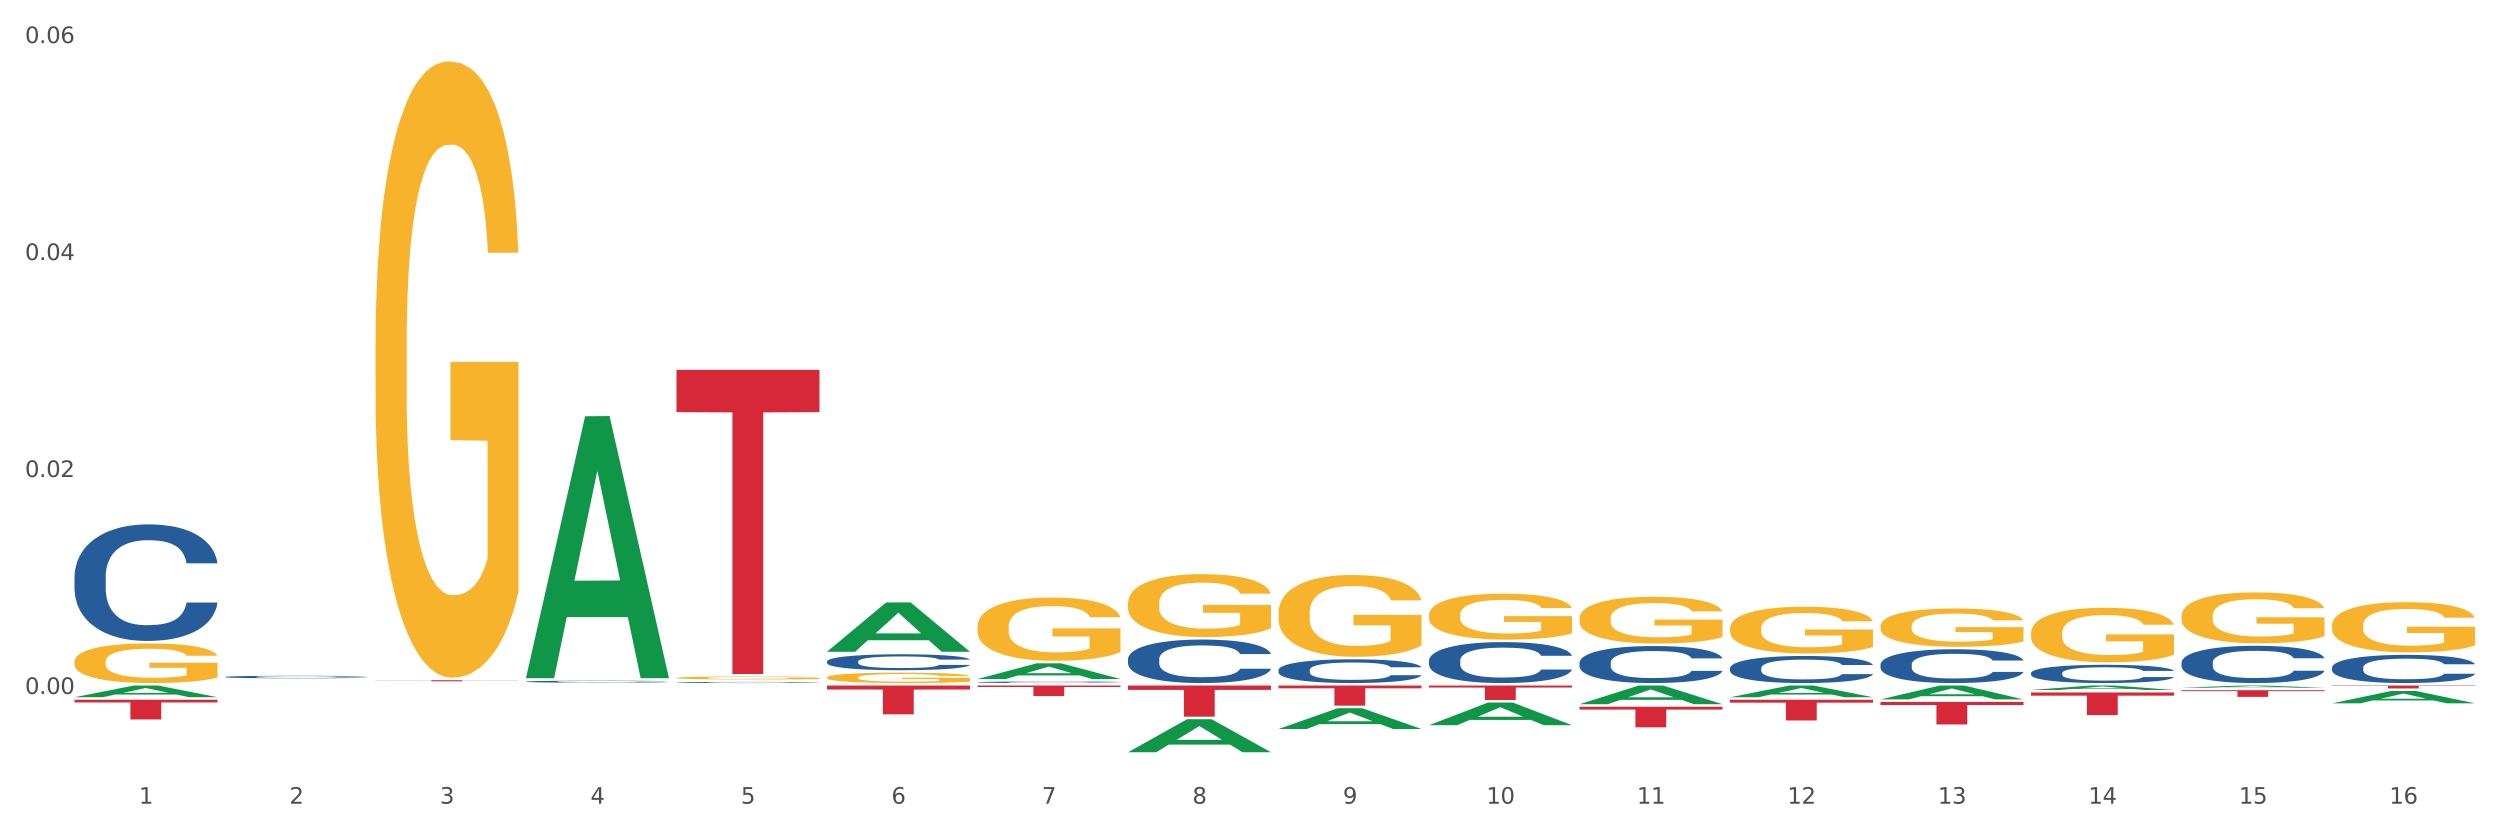 <?xml version="1.0" encoding="utf-8" standalone="no"?>
<!DOCTYPE svg PUBLIC "-//W3C//DTD SVG 1.1//EN"
  "http://www.w3.org/Graphics/SVG/1.1/DTD/svg11.dtd">
<svg xmlns:xlink="http://www.w3.org/1999/xlink" width="1080pt" height="360pt" viewBox="0 0 1080 360" xmlns="http://www.w3.org/2000/svg" version="1.1">
 <rect x="0" y="0" width="1080" height="360" fill="#333333" stroke="none"/>
 <defs>
  <style type="text/css">*{stroke-linejoin: round; stroke-linecap: butt}</style>
 </defs>
 <g id="figure_1">
  <g id="patch_1">
   <path d="M 0 360 
L 1080 360 
L 1080 0 
L 0 0 
z
" style="fill: #ffffff; stroke: #ffffff; stroke-linejoin: miter"/>
  </g>
  <g id="axes_1">
   <g id="matplotlib.axis_1">
    <g id="xtick_1">
     <g id="text_1">
      <!-- 1 -->
      <g style="fill: #4d4d4d" transform="translate(60.004 347.204) scale(0.096 -0.096)">
       <defs>
        <path id="DejaVuSans-31" d="M 794 531 
L 1825 531 
L 1825 4091 
L 703 3866 
L 703 4441 
L 1819 4666 
L 2450 4666 
L 2450 531 
L 3481 531 
L 3481 0 
L 794 0 
L 794 531 
z
" transform="scale(0.016)"/>
       </defs>
       <use xlink:href="#DejaVuSans-31"/>
      </g>
     </g>
    </g>
    <g id="xtick_2">
     <g id="text_2">
      <!-- 2 -->
      <g style="fill: #4d4d4d" transform="translate(125.021 347.204) scale(0.096 -0.096)">
       <defs>
        <path id="DejaVuSans-32" d="M 1228 531 
L 3431 531 
L 3431 0 
L 469 0 
L 469 531 
Q 828 903 1448 1529 
Q 2069 2156 2228 2338 
Q 2531 2678 2651 2914 
Q 2772 3150 2772 3378 
Q 2772 3750 2511 3984 
Q 2250 4219 1831 4219 
Q 1534 4219 1204 4116 
Q 875 4013 500 3803 
L 500 4441 
Q 881 4594 1212 4672 
Q 1544 4750 1819 4750 
Q 2544 4750 2975 4387 
Q 3406 4025 3406 3419 
Q 3406 3131 3298 2873 
Q 3191 2616 2906 2266 
Q 2828 2175 2409 1742 
Q 1991 1309 1228 531 
z
" transform="scale(0.016)"/>
       </defs>
       <use xlink:href="#DejaVuSans-32"/>
      </g>
     </g>
    </g>
    <g id="xtick_3">
     <g id="text_3">
      <!-- 3 -->
      <g style="fill: #4d4d4d" transform="translate(190.039 347.204) scale(0.096 -0.096)">
       <defs>
        <path id="DejaVuSans-33" d="M 2597 2516 
Q 3050 2419 3304 2112 
Q 3559 1806 3559 1356 
Q 3559 666 3084 287 
Q 2609 -91 1734 -91 
Q 1441 -91 1130 -33 
Q 819 25 488 141 
L 488 750 
Q 750 597 1062 519 
Q 1375 441 1716 441 
Q 2309 441 2620 675 
Q 2931 909 2931 1356 
Q 2931 1769 2642 2001 
Q 2353 2234 1838 2234 
L 1294 2234 
L 1294 2753 
L 1863 2753 
Q 2328 2753 2575 2939 
Q 2822 3125 2822 3475 
Q 2822 3834 2567 4026 
Q 2313 4219 1838 4219 
Q 1578 4219 1281 4162 
Q 984 4106 628 3988 
L 628 4550 
Q 988 4650 1302 4700 
Q 1616 4750 1894 4750 
Q 2613 4750 3031 4423 
Q 3450 4097 3450 3541 
Q 3450 3153 3228 2886 
Q 3006 2619 2597 2516 
z
" transform="scale(0.016)"/>
       </defs>
       <use xlink:href="#DejaVuSans-33"/>
      </g>
     </g>
    </g>
    <g id="xtick_4">
     <g id="text_4">
      <!-- 4 -->
      <g style="fill: #4d4d4d" transform="translate(255.056 347.204) scale(0.096 -0.096)">
       <defs>
        <path id="DejaVuSans-34" d="M 2419 4116 
L 825 1625 
L 2419 1625 
L 2419 4116 
z
M 2253 4666 
L 3047 4666 
L 3047 1625 
L 3713 1625 
L 3713 1100 
L 3047 1100 
L 3047 0 
L 2419 0 
L 2419 1100 
L 313 1100 
L 313 1709 
L 2253 4666 
z
" transform="scale(0.016)"/>
       </defs>
       <use xlink:href="#DejaVuSans-34"/>
      </g>
     </g>
    </g>
    <g id="xtick_5">
     <g id="text_5">
      <!-- 5 -->
      <g style="fill: #4d4d4d" transform="translate(320.073 347.204) scale(0.096 -0.096)">
       <defs>
        <path id="DejaVuSans-35" d="M 691 4666 
L 3169 4666 
L 3169 4134 
L 1269 4134 
L 1269 2991 
Q 1406 3038 1543 3061 
Q 1681 3084 1819 3084 
Q 2600 3084 3056 2656 
Q 3513 2228 3513 1497 
Q 3513 744 3044 326 
Q 2575 -91 1722 -91 
Q 1428 -91 1123 -41 
Q 819 9 494 109 
L 494 744 
Q 775 591 1075 516 
Q 1375 441 1709 441 
Q 2250 441 2565 725 
Q 2881 1009 2881 1497 
Q 2881 1984 2565 2268 
Q 2250 2553 1709 2553 
Q 1456 2553 1204 2497 
Q 953 2441 691 2322 
L 691 4666 
z
" transform="scale(0.016)"/>
       </defs>
       <use xlink:href="#DejaVuSans-35"/>
      </g>
     </g>
    </g>
    <g id="xtick_6">
     <g id="text_6">
      <!-- 6 -->
      <g style="fill: #4d4d4d" transform="translate(385.09 347.204) scale(0.096 -0.096)">
       <defs>
        <path id="DejaVuSans-36" d="M 2113 2584 
Q 1688 2584 1439 2293 
Q 1191 2003 1191 1497 
Q 1191 994 1439 701 
Q 1688 409 2113 409 
Q 2538 409 2786 701 
Q 3034 994 3034 1497 
Q 3034 2003 2786 2293 
Q 2538 2584 2113 2584 
z
M 3366 4563 
L 3366 3988 
Q 3128 4100 2886 4159 
Q 2644 4219 2406 4219 
Q 1781 4219 1451 3797 
Q 1122 3375 1075 2522 
Q 1259 2794 1537 2939 
Q 1816 3084 2150 3084 
Q 2853 3084 3261 2657 
Q 3669 2231 3669 1497 
Q 3669 778 3244 343 
Q 2819 -91 2113 -91 
Q 1303 -91 875 529 
Q 447 1150 447 2328 
Q 447 3434 972 4092 
Q 1497 4750 2381 4750 
Q 2619 4750 2861 4703 
Q 3103 4656 3366 4563 
z
" transform="scale(0.016)"/>
       </defs>
       <use xlink:href="#DejaVuSans-36"/>
      </g>
     </g>
    </g>
    <g id="xtick_7">
     <g id="text_7">
      <!-- 7 -->
      <g style="fill: #4d4d4d" transform="translate(450.108 347.204) scale(0.096 -0.096)">
       <defs>
        <path id="DejaVuSans-37" d="M 525 4666 
L 3525 4666 
L 3525 4397 
L 1831 0 
L 1172 0 
L 2766 4134 
L 525 4134 
L 525 4666 
z
" transform="scale(0.016)"/>
       </defs>
       <use xlink:href="#DejaVuSans-37"/>
      </g>
     </g>
    </g>
    <g id="xtick_8">
     <g id="text_8">
      <!-- 8 -->
      <g style="fill: #4d4d4d" transform="translate(515.125 347.204) scale(0.096 -0.096)">
       <defs>
        <path id="DejaVuSans-38" d="M 2034 2216 
Q 1584 2216 1326 1975 
Q 1069 1734 1069 1313 
Q 1069 891 1326 650 
Q 1584 409 2034 409 
Q 2484 409 2743 651 
Q 3003 894 3003 1313 
Q 3003 1734 2745 1975 
Q 2488 2216 2034 2216 
z
M 1403 2484 
Q 997 2584 770 2862 
Q 544 3141 544 3541 
Q 544 4100 942 4425 
Q 1341 4750 2034 4750 
Q 2731 4750 3128 4425 
Q 3525 4100 3525 3541 
Q 3525 3141 3298 2862 
Q 3072 2584 2669 2484 
Q 3125 2378 3379 2068 
Q 3634 1759 3634 1313 
Q 3634 634 3220 271 
Q 2806 -91 2034 -91 
Q 1263 -91 848 271 
Q 434 634 434 1313 
Q 434 1759 690 2068 
Q 947 2378 1403 2484 
z
M 1172 3481 
Q 1172 3119 1398 2916 
Q 1625 2713 2034 2713 
Q 2441 2713 2670 2916 
Q 2900 3119 2900 3481 
Q 2900 3844 2670 4047 
Q 2441 4250 2034 4250 
Q 1625 4250 1398 4047 
Q 1172 3844 1172 3481 
z
" transform="scale(0.016)"/>
       </defs>
       <use xlink:href="#DejaVuSans-38"/>
      </g>
     </g>
    </g>
    <g id="xtick_9">
     <g id="text_9">
      <!-- 9 -->
      <g style="fill: #4d4d4d" transform="translate(580.142 347.204) scale(0.096 -0.096)">
       <defs>
        <path id="DejaVuSans-39" d="M 703 97 
L 703 672 
Q 941 559 1184 500 
Q 1428 441 1663 441 
Q 2288 441 2617 861 
Q 2947 1281 2994 2138 
Q 2813 1869 2534 1725 
Q 2256 1581 1919 1581 
Q 1219 1581 811 2004 
Q 403 2428 403 3163 
Q 403 3881 828 4315 
Q 1253 4750 1959 4750 
Q 2769 4750 3195 4129 
Q 3622 3509 3622 2328 
Q 3622 1225 3098 567 
Q 2575 -91 1691 -91 
Q 1453 -91 1209 -44 
Q 966 3 703 97 
z
M 1959 2075 
Q 2384 2075 2632 2365 
Q 2881 2656 2881 3163 
Q 2881 3666 2632 3958 
Q 2384 4250 1959 4250 
Q 1534 4250 1286 3958 
Q 1038 3666 1038 3163 
Q 1038 2656 1286 2365 
Q 1534 2075 1959 2075 
z
" transform="scale(0.016)"/>
       </defs>
       <use xlink:href="#DejaVuSans-39"/>
      </g>
     </g>
    </g>
    <g id="xtick_10">
     <g id="text_10">
      <!-- 10 -->
      <g style="fill: #4d4d4d" transform="translate(642.105 347.204) scale(0.096 -0.096)">
       <defs>
        <path id="DejaVuSans-30" d="M 2034 4250 
Q 1547 4250 1301 3770 
Q 1056 3291 1056 2328 
Q 1056 1369 1301 889 
Q 1547 409 2034 409 
Q 2525 409 2770 889 
Q 3016 1369 3016 2328 
Q 3016 3291 2770 3770 
Q 2525 4250 2034 4250 
z
M 2034 4750 
Q 2819 4750 3233 4129 
Q 3647 3509 3647 2328 
Q 3647 1150 3233 529 
Q 2819 -91 2034 -91 
Q 1250 -91 836 529 
Q 422 1150 422 2328 
Q 422 3509 836 4129 
Q 1250 4750 2034 4750 
z
" transform="scale(0.016)"/>
       </defs>
       <use xlink:href="#DejaVuSans-31"/>
       <use xlink:href="#DejaVuSans-30" transform="translate(63.623 0)"/>
      </g>
     </g>
    </g>
    <g id="xtick_11">
     <g id="text_11">
      <!-- 11 -->
      <g style="fill: #4d4d4d" transform="translate(707.123 347.204) scale(0.096 -0.096)">
       <use xlink:href="#DejaVuSans-31"/>
       <use xlink:href="#DejaVuSans-31" transform="translate(63.623 0)"/>
      </g>
     </g>
    </g>
    <g id="xtick_12">
     <g id="text_12">
      <!-- 12 -->
      <g style="fill: #4d4d4d" transform="translate(772.14 347.204) scale(0.096 -0.096)">
       <use xlink:href="#DejaVuSans-31"/>
       <use xlink:href="#DejaVuSans-32" transform="translate(63.623 0)"/>
      </g>
     </g>
    </g>
    <g id="xtick_13">
     <g id="text_13">
      <!-- 13 -->
      <g style="fill: #4d4d4d" transform="translate(837.157 347.204) scale(0.096 -0.096)">
       <use xlink:href="#DejaVuSans-31"/>
       <use xlink:href="#DejaVuSans-33" transform="translate(63.623 0)"/>
      </g>
     </g>
    </g>
    <g id="xtick_14">
     <g id="text_14">
      <!-- 14 -->
      <g style="fill: #4d4d4d" transform="translate(902.174 347.204) scale(0.096 -0.096)">
       <use xlink:href="#DejaVuSans-31"/>
       <use xlink:href="#DejaVuSans-34" transform="translate(63.623 0)"/>
      </g>
     </g>
    </g>
    <g id="xtick_15">
     <g id="text_15">
      <!-- 15 -->
      <g style="fill: #4d4d4d" transform="translate(967.192 347.204) scale(0.096 -0.096)">
       <use xlink:href="#DejaVuSans-31"/>
       <use xlink:href="#DejaVuSans-35" transform="translate(63.623 0)"/>
      </g>
     </g>
    </g>
    <g id="xtick_16">
     <g id="text_16">
      <!-- 16 -->
      <g style="fill: #4d4d4d" transform="translate(1032.209 347.204) scale(0.096 -0.096)">
       <use xlink:href="#DejaVuSans-31"/>
       <use xlink:href="#DejaVuSans-36" transform="translate(63.623 0)"/>
      </g>
     </g>
    </g>
    <g id="xtick_17"/>
    <g id="xtick_18"/>
    <g id="xtick_19"/>
    <g id="xtick_20"/>
    <g id="xtick_21"/>
    <g id="xtick_22"/>
    <g id="xtick_23"/>
    <g id="xtick_24"/>
    <g id="xtick_25"/>
    <g id="xtick_26"/>
    <g id="xtick_27"/>
    <g id="xtick_28"/>
    <g id="xtick_29"/>
    <g id="xtick_30"/>
    <g id="xtick_31"/>
   </g>
   <g id="matplotlib.axis_2">
    <g id="ytick_1">
     <g id="text_17">
      <!-- 0.00 -->
      <g style="fill: #4d4d4d" transform="translate(10.8 299.803) scale(0.096 -0.096)">
       <defs>
        <path id="DejaVuSans-2e" d="M 684 794 
L 1344 794 
L 1344 0 
L 684 0 
L 684 794 
z
" transform="scale(0.016)"/>
       </defs>
       <use xlink:href="#DejaVuSans-30"/>
       <use xlink:href="#DejaVuSans-2e" transform="translate(63.623 0)"/>
       <use xlink:href="#DejaVuSans-30" transform="translate(95.41 0)"/>
       <use xlink:href="#DejaVuSans-30" transform="translate(159.033 0)"/>
      </g>
     </g>
    </g>
    <g id="ytick_2">
     <g id="text_18">
      <!-- 0.02 -->
      <g style="fill: #4d4d4d" transform="translate(10.8 206.077) scale(0.096 -0.096)">
       <use xlink:href="#DejaVuSans-30"/>
       <use xlink:href="#DejaVuSans-2e" transform="translate(63.623 0)"/>
       <use xlink:href="#DejaVuSans-30" transform="translate(95.41 0)"/>
       <use xlink:href="#DejaVuSans-32" transform="translate(159.033 0)"/>
      </g>
     </g>
    </g>
    <g id="ytick_3">
     <g id="text_19">
      <!-- 0.04 -->
      <g style="fill: #4d4d4d" transform="translate(10.8 112.352) scale(0.096 -0.096)">
       <use xlink:href="#DejaVuSans-30"/>
       <use xlink:href="#DejaVuSans-2e" transform="translate(63.623 0)"/>
       <use xlink:href="#DejaVuSans-30" transform="translate(95.41 0)"/>
       <use xlink:href="#DejaVuSans-34" transform="translate(159.033 0)"/>
      </g>
     </g>
    </g>
    <g id="ytick_4">
     <g id="text_20">
      <!-- 0.06 -->
      <g style="fill: #4d4d4d" transform="translate(10.8 18.626) scale(0.096 -0.096)">
       <use xlink:href="#DejaVuSans-30"/>
       <use xlink:href="#DejaVuSans-2e" transform="translate(63.623 0)"/>
       <use xlink:href="#DejaVuSans-30" transform="translate(95.41 0)"/>
       <use xlink:href="#DejaVuSans-36" transform="translate(159.033 0)"/>
      </g>
     </g>
    </g>
    <g id="ytick_5"/>
    <g id="ytick_6"/>
    <g id="ytick_7"/>
   </g>
   <g id="PolyCollection_1">
    <path d="M 32.175 301.193 
L 32.239 301.188 
L 57.709 296.16 
L 68.28 296.155 
L 93.941 301.202 
L 81.715 301.202 
L 76.176 300.027 
L 49.877 300.027 
L 49.686 300.046 
L 44.337 301.202 
L 32.175 301.202 
L 32.175 301.193 
L 53.188 299.326 
L 72.864 299.321 
L 63.122 297.231 
L 62.995 297.222 
L 62.867 297.236 
L 53.125 299.321 
L 53.188 299.326 
L 32.175 301.193 
z
" clip-path="url(#pbe4282832d)" style="fill: #109648"/>
    <path d="M 32.175 285.873 
L 32.248 285.858 
L 32.248 285.295 
L 32.394 284.811 
L 33.123 283.639 
L 34.217 282.67 
L 35.019 282.155 
L 35.821 281.733 
L 36.769 281.311 
L 37.936 280.873 
L 40.051 280.233 
L 41.363 279.904 
L 42.968 279.561 
L 45.885 279.061 
L 47.999 278.779 
L 50.187 278.545 
L 53.76 278.264 
L 56.094 278.139 
L 58.573 278.045 
L 61.563 277.983 
L 63.824 277.967 
L 68.783 278.014 
L 73.012 278.154 
L 75.054 278.264 
L 77.679 278.451 
L 79.065 278.576 
L 81.326 278.826 
L 83.659 279.154 
L 85.263 279.436 
L 87.67 279.967 
L 89.493 280.498 
L 91.17 281.155 
L 92.045 281.608 
L 92.702 282.03 
L 93.285 282.514 
L 93.868 283.28 
L 80.742 283.28 
L 80.232 282.733 
L 79.43 282.217 
L 78.263 281.717 
L 77.242 281.405 
L 75.492 281.014 
L 73.887 280.764 
L 72.21 280.576 
L 70.168 280.42 
L 68.564 280.342 
L 66.303 280.279 
L 61.855 280.295 
L 58.865 280.42 
L 56.823 280.576 
L 55.511 280.717 
L 54.344 280.873 
L 53.031 281.092 
L 51.5 281.42 
L 50.406 281.717 
L 49.312 282.092 
L 48.437 282.467 
L 47.635 282.905 
L 46.979 283.373 
L 46.468 283.858 
L 46.031 284.451 
L 45.666 285.436 
L 45.666 287.577 
L 45.812 288.061 
L 46.176 288.702 
L 46.614 289.186 
L 47.343 289.764 
L 47.999 290.155 
L 49.239 290.717 
L 50.625 291.186 
L 51.719 291.483 
L 52.812 291.733 
L 54.708 292.077 
L 56.823 292.358 
L 58.646 292.53 
L 61.126 292.686 
L 62.803 292.749 
L 64.261 292.78 
L 67.835 292.78 
L 70.387 292.733 
L 73.231 292.624 
L 75.419 292.483 
L 77.242 292.311 
L 79.284 292.03 
L 80.596 291.764 
L 80.596 288.498 
L 64.553 288.483 
L 64.553 286.311 
L 93.941 286.311 
L 93.941 292.686 
L 92.702 293.014 
L 91.316 293.311 
L 89.858 293.577 
L 87.67 293.905 
L 85.045 294.217 
L 82.711 294.436 
L 80.232 294.624 
L 77.315 294.796 
L 73.523 294.952 
L 71.189 295.014 
L 68.272 295.061 
L 64.845 295.077 
L 61.855 295.046 
L 58.938 294.967 
L 55.875 294.827 
L 52.885 294.624 
L 50.625 294.421 
L 48.364 294.171 
L 45.958 293.842 
L 44.062 293.53 
L 42.603 293.249 
L 40.999 292.889 
L 39.249 292.42 
L 37.936 291.999 
L 36.769 291.561 
L 35.529 290.999 
L 34.654 290.514 
L 33.779 289.905 
L 33.269 289.452 
L 32.685 288.749 
L 32.248 287.764 
L 32.175 285.873 
z
" clip-path="url(#pbe4282832d)" style="fill: #f7b32b"/>
    <path d="M 357.261 285.739 
L 357.334 285.733 
L 357.334 285.557 
L 357.553 285.318 
L 358.356 284.879 
L 359.378 284.546 
L 361.131 284.157 
L 362.08 283.994 
L 363.321 283.812 
L 365.876 283.517 
L 368.797 283.266 
L 370.841 283.127 
L 372.374 283.04 
L 375.806 282.883 
L 377.777 282.814 
L 379.821 282.757 
L 381.574 282.719 
L 384.494 282.675 
L 386.83 282.657 
L 389.532 282.65 
L 391.795 282.657 
L 394.788 282.682 
L 399.169 282.757 
L 400.848 282.801 
L 403.111 282.876 
L 405.448 282.977 
L 407.346 283.077 
L 409.536 283.222 
L 411.8 283.41 
L 413.99 283.648 
L 415.523 283.868 
L 416.764 284.1 
L 417.859 284.383 
L 418.663 284.691 
L 419.028 284.948 
L 405.667 284.948 
L 405.302 284.716 
L 404.572 284.465 
L 403.842 284.295 
L 403.038 284.157 
L 401.797 284 
L 400.702 283.9 
L 398.877 283.78 
L 397.198 283.705 
L 395.81 283.661 
L 394.131 283.623 
L 390.554 283.586 
L 387.998 283.586 
L 386.392 283.598 
L 384.421 283.63 
L 382.742 283.674 
L 380.77 283.749 
L 379.237 283.831 
L 377.704 283.937 
L 376.828 284.013 
L 375.514 284.151 
L 374.638 284.264 
L 373.469 284.458 
L 372.812 284.596 
L 371.644 284.954 
L 371.133 285.218 
L 370.914 285.4 
L 370.768 285.601 
L 370.768 286.58 
L 371.206 287.02 
L 371.571 287.208 
L 372.155 287.421 
L 373.25 287.698 
L 374.857 287.968 
L 376.536 288.162 
L 377.923 288.282 
L 379.237 288.369 
L 380.551 288.439 
L 382.158 288.501 
L 383.472 288.539 
L 385.443 288.577 
L 387.779 288.595 
L 389.605 288.595 
L 393.328 288.564 
L 395.007 288.533 
L 396.614 288.489 
L 398.366 288.42 
L 399.753 288.344 
L 400.556 288.288 
L 401.87 288.169 
L 402.892 288.043 
L 403.769 287.899 
L 404.353 287.773 
L 405.01 287.585 
L 405.521 287.371 
L 405.667 287.258 
L 419.028 287.258 
L 418.736 287.484 
L 418.224 287.704 
L 417.202 287.999 
L 416.399 288.169 
L 415.158 288.376 
L 413.844 288.552 
L 412.019 288.746 
L 410.339 288.891 
L 408.587 289.016 
L 406.689 289.129 
L 403.257 289.286 
L 402.016 289.33 
L 399.388 289.405 
L 397.344 289.449 
L 394.35 289.493 
L 391.284 289.518 
L 388.071 289.525 
L 385.224 289.512 
L 382.085 289.474 
L 380.113 289.437 
L 377.923 289.38 
L 375.368 289.292 
L 372.958 289.186 
L 370.695 289.06 
L 368.578 288.916 
L 366.606 288.752 
L 364.051 288.482 
L 362.153 288.219 
L 360.766 287.974 
L 359.817 287.767 
L 358.867 287.503 
L 358.356 287.321 
L 357.553 286.882 
L 357.261 286.474 
L 357.261 285.739 
z
" clip-path="url(#pbe4282832d)" style="fill: #255c99"/>
    <path d="M 292.244 294.812 
L 292.317 294.811 
L 292.317 294.799 
L 292.536 294.782 
L 293.339 294.752 
L 294.361 294.728 
L 296.113 294.701 
L 297.063 294.69 
L 298.304 294.677 
L 300.859 294.656 
L 303.78 294.639 
L 305.824 294.629 
L 307.357 294.623 
L 310.788 294.612 
L 312.76 294.607 
L 314.804 294.603 
L 316.556 294.6 
L 319.477 294.597 
L 321.813 294.596 
L 324.514 294.596 
L 326.778 294.596 
L 329.771 294.598 
L 334.152 294.603 
L 335.831 294.606 
L 338.094 294.611 
L 340.431 294.618 
L 342.329 294.625 
L 344.519 294.636 
L 346.782 294.649 
L 348.973 294.665 
L 350.506 294.681 
L 351.747 294.697 
L 352.842 294.717 
L 353.645 294.738 
L 354.01 294.756 
L 340.65 294.756 
L 340.284 294.74 
L 339.554 294.723 
L 338.824 294.711 
L 338.021 294.701 
L 336.78 294.69 
L 335.685 294.683 
L 333.86 294.675 
L 332.18 294.669 
L 330.793 294.666 
L 329.114 294.664 
L 325.536 294.661 
L 322.981 294.661 
L 321.375 294.662 
L 319.404 294.664 
L 317.724 294.667 
L 315.753 294.672 
L 314.22 294.678 
L 312.687 294.686 
L 311.811 294.691 
L 310.496 294.701 
L 309.62 294.709 
L 308.452 294.722 
L 307.795 294.732 
L 306.627 294.757 
L 306.116 294.775 
L 305.897 294.788 
L 305.751 294.802 
L 305.751 294.871 
L 306.189 294.901 
L 306.554 294.915 
L 307.138 294.93 
L 308.233 294.949 
L 309.839 294.968 
L 311.519 294.981 
L 312.906 294.99 
L 314.22 294.996 
L 315.534 295.001 
L 317.14 295.005 
L 318.455 295.008 
L 320.426 295.01 
L 322.762 295.012 
L 324.587 295.012 
L 328.311 295.01 
L 329.99 295.007 
L 331.596 295.004 
L 333.349 294.999 
L 334.736 294.994 
L 335.539 294.99 
L 336.853 294.982 
L 337.875 294.973 
L 338.751 294.963 
L 339.335 294.954 
L 339.992 294.941 
L 340.504 294.926 
L 340.65 294.918 
L 354.01 294.918 
L 353.718 294.934 
L 353.207 294.949 
L 352.185 294.97 
L 351.382 294.982 
L 350.141 294.996 
L 348.827 295.009 
L 347.001 295.022 
L 345.322 295.032 
L 343.57 295.041 
L 341.672 295.049 
L 338.24 295.06 
L 336.999 295.063 
L 334.371 295.068 
L 332.326 295.072 
L 329.333 295.075 
L 326.267 295.076 
L 323.054 295.077 
L 320.207 295.076 
L 317.067 295.073 
L 315.096 295.071 
L 312.906 295.067 
L 310.35 295.061 
L 307.941 295.053 
L 305.678 295.044 
L 303.561 295.034 
L 301.589 295.023 
L 299.034 295.004 
L 297.136 294.985 
L 295.748 294.968 
L 294.799 294.954 
L 293.85 294.935 
L 293.339 294.923 
L 292.536 294.892 
L 292.244 294.863 
L 292.244 294.812 
z
" clip-path="url(#pbe4282832d)" style="fill: #255c99"/>
    <path d="M 227.227 294.449 
L 227.3 294.448 
L 227.3 294.425 
L 227.519 294.395 
L 228.322 294.339 
L 229.344 294.297 
L 231.096 294.248 
L 232.045 294.227 
L 233.287 294.204 
L 235.842 294.167 
L 238.762 294.135 
L 240.807 294.117 
L 242.34 294.106 
L 245.771 294.086 
L 247.743 294.078 
L 249.787 294.07 
L 251.539 294.066 
L 254.459 294.06 
L 256.796 294.058 
L 259.497 294.057 
L 261.76 294.058 
L 264.754 294.061 
L 269.134 294.07 
L 270.814 294.076 
L 273.077 294.085 
L 275.413 294.098 
L 277.312 294.111 
L 279.502 294.129 
L 281.765 294.153 
L 283.955 294.183 
L 285.489 294.211 
L 286.73 294.241 
L 287.825 294.277 
L 288.628 294.316 
L 288.993 294.348 
L 275.632 294.348 
L 275.267 294.319 
L 274.537 294.287 
L 273.807 294.265 
L 273.004 294.248 
L 271.763 294.228 
L 270.668 294.215 
L 268.842 294.2 
L 267.163 294.191 
L 265.776 294.185 
L 264.097 294.18 
L 260.519 294.175 
L 257.964 294.175 
L 256.358 294.177 
L 254.386 294.181 
L 252.707 294.187 
L 250.736 294.196 
L 249.203 294.207 
L 247.669 294.22 
L 246.793 294.23 
L 245.479 294.247 
L 244.603 294.261 
L 243.435 294.286 
L 242.778 294.304 
L 241.61 294.349 
L 241.099 294.382 
L 240.88 294.406 
L 240.734 294.431 
L 240.734 294.555 
L 241.172 294.611 
L 241.537 294.635 
L 242.121 294.662 
L 243.216 294.697 
L 244.822 294.731 
L 246.501 294.756 
L 247.889 294.771 
L 249.203 294.782 
L 250.517 294.791 
L 252.123 294.799 
L 253.437 294.804 
L 255.409 294.808 
L 257.745 294.811 
L 259.57 294.811 
L 263.294 294.807 
L 264.973 294.803 
L 266.579 294.797 
L 268.331 294.789 
L 269.718 294.779 
L 270.522 294.772 
L 271.836 294.757 
L 272.858 294.741 
L 273.734 294.722 
L 274.318 294.707 
L 274.975 294.683 
L 275.486 294.656 
L 275.632 294.641 
L 288.993 294.641 
L 288.701 294.67 
L 288.19 294.698 
L 287.168 294.735 
L 286.365 294.757 
L 285.124 294.783 
L 283.809 294.805 
L 281.984 294.83 
L 280.305 294.848 
L 278.553 294.864 
L 276.654 294.879 
L 273.223 294.898 
L 271.982 294.904 
L 269.353 294.914 
L 267.309 294.919 
L 264.316 294.925 
L 261.249 294.928 
L 258.037 294.929 
L 255.19 294.927 
L 252.05 294.922 
L 250.079 294.918 
L 247.889 294.91 
L 245.333 294.899 
L 242.924 294.886 
L 240.661 294.87 
L 238.543 294.851 
L 236.572 294.831 
L 234.017 294.797 
L 232.118 294.763 
L 230.731 294.732 
L 229.782 294.706 
L 228.833 294.672 
L 228.322 294.649 
L 227.519 294.593 
L 227.227 294.542 
L 227.227 294.449 
z
" clip-path="url(#pbe4282832d)" style="fill: #255c99"/>
    <path d="M 97.192 292.427 
L 97.265 292.426 
L 97.265 292.398 
L 97.484 292.36 
L 98.287 292.291 
L 99.31 292.238 
L 101.062 292.177 
L 102.011 292.151 
L 103.252 292.122 
L 105.807 292.075 
L 108.728 292.036 
L 110.772 292.014 
L 112.305 292 
L 115.737 291.975 
L 117.708 291.964 
L 119.752 291.955 
L 121.505 291.949 
L 124.425 291.942 
L 126.761 291.939 
L 129.463 291.938 
L 131.726 291.939 
L 134.719 291.943 
L 139.1 291.955 
L 140.779 291.962 
L 143.042 291.974 
L 145.379 291.99 
L 147.277 292.006 
L 149.467 292.029 
L 151.731 292.058 
L 153.921 292.096 
L 155.454 292.131 
L 156.695 292.168 
L 157.79 292.212 
L 158.594 292.261 
L 158.959 292.302 
L 145.598 292.302 
L 145.233 292.265 
L 144.503 292.225 
L 143.773 292.199 
L 142.969 292.177 
L 141.728 292.152 
L 140.633 292.136 
L 138.808 292.117 
L 137.129 292.105 
L 135.741 292.098 
L 134.062 292.092 
L 130.485 292.086 
L 127.929 292.086 
L 126.323 292.088 
L 124.352 292.093 
L 122.673 292.1 
L 120.701 292.112 
L 119.168 292.125 
L 117.635 292.142 
L 116.759 292.154 
L 115.445 292.176 
L 114.569 292.194 
L 113.4 292.224 
L 112.743 292.246 
L 111.575 292.303 
L 111.064 292.345 
L 110.845 292.373 
L 110.699 292.405 
L 110.699 292.56 
L 111.137 292.63 
L 111.502 292.66 
L 112.086 292.693 
L 113.181 292.737 
L 114.788 292.78 
L 116.467 292.811 
L 117.854 292.829 
L 119.168 292.843 
L 120.482 292.854 
L 122.089 292.864 
L 123.403 292.87 
L 125.374 292.876 
L 127.71 292.879 
L 129.536 292.879 
L 133.259 292.874 
L 134.938 292.869 
L 136.545 292.862 
L 138.297 292.851 
L 139.684 292.839 
L 140.487 292.83 
L 141.801 292.812 
L 142.823 292.792 
L 143.7 292.769 
L 144.284 292.749 
L 144.941 292.719 
L 145.452 292.685 
L 145.598 292.668 
L 158.959 292.668 
L 158.667 292.703 
L 158.156 292.738 
L 157.133 292.785 
L 156.33 292.812 
L 155.089 292.844 
L 153.775 292.872 
L 151.95 292.903 
L 150.27 292.926 
L 148.518 292.946 
L 146.62 292.964 
L 143.188 292.988 
L 141.947 292.995 
L 139.319 293.007 
L 137.275 293.014 
L 134.281 293.021 
L 131.215 293.025 
L 128.002 293.026 
L 125.155 293.024 
L 122.016 293.018 
L 120.044 293.012 
L 117.854 293.003 
L 115.299 292.989 
L 112.889 292.973 
L 110.626 292.953 
L 108.509 292.93 
L 106.538 292.904 
L 103.982 292.861 
L 102.084 292.82 
L 100.697 292.781 
L 99.748 292.748 
L 98.798 292.706 
L 98.287 292.677 
L 97.484 292.608 
L 97.192 292.543 
L 97.192 292.427 
z
" clip-path="url(#pbe4282832d)" style="fill: #255c99"/>
    <path d="M 32.175 249.157 
L 32.248 249.111 
L 32.248 247.823 
L 32.467 246.075 
L 33.27 242.856 
L 34.292 240.419 
L 36.045 237.567 
L 36.994 236.372 
L 38.235 235.038 
L 40.79 232.877 
L 43.711 231.037 
L 45.755 230.025 
L 47.288 229.381 
L 50.72 228.232 
L 52.691 227.726 
L 54.735 227.312 
L 56.487 227.036 
L 59.408 226.714 
L 61.744 226.576 
L 64.445 226.53 
L 66.709 226.576 
L 69.702 226.76 
L 74.083 227.312 
L 75.762 227.634 
L 78.025 228.186 
L 80.362 228.921 
L 82.26 229.657 
L 84.45 230.715 
L 86.713 232.095 
L 88.904 233.842 
L 90.437 235.452 
L 91.678 237.154 
L 92.773 239.223 
L 93.576 241.477 
L 93.941 243.362 
L 80.581 243.362 
L 80.216 241.66 
L 79.485 239.821 
L 78.755 238.579 
L 77.952 237.567 
L 76.711 236.418 
L 75.616 235.682 
L 73.791 234.808 
L 72.111 234.256 
L 70.724 233.934 
L 69.045 233.658 
L 65.468 233.382 
L 62.912 233.382 
L 61.306 233.474 
L 59.335 233.704 
L 57.655 234.026 
L 55.684 234.578 
L 54.151 235.176 
L 52.618 235.958 
L 51.742 236.51 
L 50.427 237.521 
L 49.551 238.349 
L 48.383 239.775 
L 47.726 240.787 
L 46.558 243.408 
L 46.047 245.34 
L 45.828 246.673 
L 45.682 248.145 
L 45.682 255.319 
L 46.12 258.539 
L 46.485 259.918 
L 47.069 261.482 
L 48.164 263.505 
L 49.77 265.483 
L 51.45 266.909 
L 52.837 267.782 
L 54.151 268.426 
L 55.465 268.932 
L 57.071 269.392 
L 58.386 269.668 
L 60.357 269.944 
L 62.693 270.082 
L 64.518 270.082 
L 68.242 269.852 
L 69.921 269.622 
L 71.527 269.3 
L 73.28 268.794 
L 74.667 268.242 
L 75.47 267.828 
L 76.784 266.955 
L 77.806 266.035 
L 78.682 264.977 
L 79.266 264.057 
L 79.923 262.678 
L 80.435 261.114 
L 80.581 260.286 
L 93.941 260.286 
L 93.649 261.942 
L 93.138 263.551 
L 92.116 265.713 
L 91.313 266.955 
L 90.072 268.472 
L 88.758 269.76 
L 86.932 271.186 
L 85.253 272.243 
L 83.501 273.163 
L 81.603 273.991 
L 78.171 275.141 
L 76.93 275.463 
L 74.302 276.014 
L 72.257 276.336 
L 69.264 276.658 
L 66.198 276.842 
L 62.985 276.888 
L 60.138 276.796 
L 56.998 276.52 
L 55.027 276.244 
L 52.837 275.83 
L 50.281 275.187 
L 47.872 274.405 
L 45.609 273.485 
L 43.492 272.427 
L 41.52 271.232 
L 38.965 269.254 
L 37.067 267.322 
L 35.679 265.529 
L 34.73 264.011 
L 33.781 262.08 
L 33.27 260.746 
L 32.467 257.527 
L 32.175 254.537 
L 32.175 249.157 
z
" clip-path="url(#pbe4282832d)" style="fill: #255c99"/>
    <path d="M 32.175 302.281 
L 93.941 302.281 
L 93.941 303.465 
L 69.645 303.473 
L 69.645 310.799 
L 56.325 310.799 
L 56.325 303.473 
L 32.175 303.465 
L 32.175 302.289 
L 32.175 302.281 
z
" clip-path="url(#pbe4282832d)" style="fill: #d62839"/>
    <path d="M 162.209 293.85 
L 223.976 293.85 
L 223.976 293.918 
L 199.679 293.918 
L 199.679 294.334 
L 186.36 294.334 
L 186.36 293.918 
L 162.209 293.918 
L 162.209 293.851 
L 162.209 293.85 
z
" clip-path="url(#pbe4282832d)" style="fill: #d62839"/>
    <path d="M 487.296 284.73 
L 487.369 284.713 
L 487.369 284.233 
L 487.588 283.581 
L 488.391 282.38 
L 489.413 281.47 
L 491.165 280.407 
L 492.114 279.96 
L 493.356 279.463 
L 495.911 278.656 
L 498.831 277.97 
L 500.876 277.593 
L 502.409 277.352 
L 505.84 276.923 
L 507.811 276.735 
L 509.856 276.58 
L 511.608 276.477 
L 514.528 276.357 
L 516.865 276.306 
L 519.566 276.289 
L 521.829 276.306 
L 524.823 276.374 
L 529.203 276.58 
L 530.883 276.7 
L 533.146 276.906 
L 535.482 277.181 
L 537.38 277.455 
L 539.571 277.85 
L 541.834 278.365 
L 544.024 279.017 
L 545.558 279.617 
L 546.799 280.252 
L 547.894 281.024 
L 548.697 281.865 
L 549.062 282.569 
L 535.701 282.569 
L 535.336 281.934 
L 534.606 281.247 
L 533.876 280.784 
L 533.073 280.407 
L 531.832 279.978 
L 530.737 279.703 
L 528.911 279.377 
L 527.232 279.171 
L 525.845 279.051 
L 524.166 278.948 
L 520.588 278.845 
L 518.033 278.845 
L 516.427 278.88 
L 514.455 278.965 
L 512.776 279.085 
L 510.805 279.291 
L 509.272 279.514 
L 507.738 279.806 
L 506.862 280.012 
L 505.548 280.389 
L 504.672 280.698 
L 503.504 281.23 
L 502.847 281.608 
L 501.679 282.586 
L 501.168 283.306 
L 500.949 283.804 
L 500.803 284.353 
L 500.803 287.03 
L 501.241 288.231 
L 501.606 288.745 
L 502.19 289.329 
L 503.285 290.084 
L 504.891 290.822 
L 506.57 291.353 
L 507.957 291.68 
L 509.272 291.92 
L 510.586 292.108 
L 512.192 292.28 
L 513.506 292.383 
L 515.478 292.486 
L 517.814 292.537 
L 519.639 292.537 
L 523.363 292.452 
L 525.042 292.366 
L 526.648 292.246 
L 528.4 292.057 
L 529.787 291.851 
L 530.591 291.697 
L 531.905 291.371 
L 532.927 291.027 
L 533.803 290.633 
L 534.387 290.29 
L 535.044 289.775 
L 535.555 289.192 
L 535.701 288.883 
L 549.062 288.883 
L 548.77 289.5 
L 548.259 290.101 
L 547.237 290.907 
L 546.434 291.371 
L 545.193 291.937 
L 543.878 292.417 
L 542.053 292.949 
L 540.374 293.344 
L 538.622 293.687 
L 536.723 293.996 
L 533.292 294.425 
L 532.051 294.545 
L 529.422 294.751 
L 527.378 294.871 
L 524.385 294.991 
L 521.318 295.06 
L 518.106 295.077 
L 515.258 295.043 
L 512.119 294.94 
L 510.148 294.837 
L 507.957 294.682 
L 505.402 294.442 
L 502.993 294.15 
L 500.73 293.807 
L 498.612 293.412 
L 496.641 292.966 
L 494.086 292.229 
L 492.187 291.508 
L 490.8 290.839 
L 489.851 290.273 
L 488.902 289.552 
L 488.391 289.054 
L 487.588 287.853 
L 487.296 286.738 
L 487.296 284.73 
z
" clip-path="url(#pbe4282832d)" style="fill: #255c99"/>
    <path d="M 292.244 159.783 
L 354.01 159.783 
L 354.01 178.041 
L 329.714 178.165 
L 329.714 291.168 
L 316.394 291.168 
L 316.394 178.165 
L 292.244 178.041 
L 292.244 159.907 
L 292.244 159.783 
z
" clip-path="url(#pbe4282832d)" style="fill: #d62839"/>
    <path d="M 422.278 296.155 
L 484.045 296.155 
L 484.045 296.783 
L 459.748 296.787 
L 459.748 300.669 
L 446.429 300.669 
L 446.429 296.787 
L 422.278 296.783 
L 422.278 296.16 
L 422.278 296.155 
z
" clip-path="url(#pbe4282832d)" style="fill: #d62839"/>
    <path d="M 487.296 296.155 
L 549.062 296.155 
L 549.062 298.025 
L 524.765 298.037 
L 524.765 309.605 
L 511.446 309.605 
L 511.446 298.037 
L 487.296 298.025 
L 487.296 296.168 
L 487.296 296.155 
z
" clip-path="url(#pbe4282832d)" style="fill: #d62839"/>
    <path d="M 552.313 296.155 
L 614.079 296.155 
L 614.079 297.365 
L 589.783 297.373 
L 589.783 304.859 
L 576.463 304.859 
L 576.463 297.373 
L 552.313 297.365 
L 552.313 296.164 
L 552.313 296.155 
z
" clip-path="url(#pbe4282832d)" style="fill: #d62839"/>
    <path d="M 617.33 296.155 
L 679.097 296.155 
L 679.097 297.024 
L 654.8 297.03 
L 654.8 302.405 
L 641.481 302.405 
L 641.481 297.03 
L 617.33 297.024 
L 617.33 296.161 
L 617.33 296.155 
z
" clip-path="url(#pbe4282832d)" style="fill: #d62839"/>
    <path d="M 682.347 305.302 
L 744.114 305.302 
L 744.114 306.54 
L 719.817 306.548 
L 719.817 314.211 
L 706.498 314.211 
L 706.498 306.548 
L 682.347 306.54 
L 682.347 305.31 
L 682.347 305.302 
z
" clip-path="url(#pbe4282832d)" style="fill: #d62839"/>
    <path d="M 747.365 302.297 
L 809.131 302.297 
L 809.131 303.541 
L 784.834 303.549 
L 784.834 311.25 
L 771.515 311.25 
L 771.515 303.549 
L 747.365 303.541 
L 747.365 302.305 
L 747.365 302.297 
z
" clip-path="url(#pbe4282832d)" style="fill: #d62839"/>
    <path d="M 812.382 303.232 
L 874.148 303.232 
L 874.148 304.585 
L 849.852 304.594 
L 849.852 312.965 
L 836.532 312.965 
L 836.532 304.594 
L 812.382 304.585 
L 812.382 303.241 
L 812.382 303.232 
z
" clip-path="url(#pbe4282832d)" style="fill: #d62839"/>
    <path d="M 877.399 299.159 
L 939.166 299.159 
L 939.166 300.516 
L 914.869 300.525 
L 914.869 308.92 
L 901.549 308.92 
L 901.549 300.525 
L 877.399 300.516 
L 877.399 299.168 
L 877.399 299.159 
z
" clip-path="url(#pbe4282832d)" style="fill: #d62839"/>
    <path d="M 357.261 296.155 
L 419.028 296.155 
L 419.028 297.882 
L 394.731 297.894 
L 394.731 308.58 
L 381.412 308.58 
L 381.412 297.894 
L 357.261 297.882 
L 357.261 296.167 
L 357.261 296.155 
z
" clip-path="url(#pbe4282832d)" style="fill: #d62839"/>
    <path d="M 942.416 298.168 
L 1004.183 298.168 
L 1004.183 298.567 
L 979.886 298.57 
L 979.886 301.043 
L 966.567 301.043 
L 966.567 298.57 
L 942.416 298.567 
L 942.416 298.17 
L 942.416 298.168 
z
" clip-path="url(#pbe4282832d)" style="fill: #d62839"/>
    <path d="M 552.313 289.429 
L 552.386 289.42 
L 552.386 289.158 
L 552.605 288.802 
L 553.408 288.146 
L 554.43 287.65 
L 556.182 287.069 
L 557.132 286.826 
L 558.373 286.554 
L 560.928 286.114 
L 563.848 285.74 
L 565.893 285.533 
L 567.426 285.402 
L 570.857 285.168 
L 572.829 285.065 
L 574.873 284.981 
L 576.625 284.925 
L 579.546 284.859 
L 581.882 284.831 
L 584.583 284.822 
L 586.847 284.831 
L 589.84 284.869 
L 594.221 284.981 
L 595.9 285.046 
L 598.163 285.159 
L 600.499 285.309 
L 602.398 285.459 
L 604.588 285.674 
L 606.851 285.955 
L 609.042 286.311 
L 610.575 286.639 
L 611.816 286.985 
L 612.911 287.407 
L 613.714 287.865 
L 614.079 288.249 
L 600.718 288.249 
L 600.353 287.903 
L 599.623 287.528 
L 598.893 287.275 
L 598.09 287.069 
L 596.849 286.835 
L 595.754 286.685 
L 593.929 286.507 
L 592.249 286.395 
L 590.862 286.33 
L 589.183 286.273 
L 585.605 286.217 
L 583.05 286.217 
L 581.444 286.236 
L 579.473 286.283 
L 577.793 286.348 
L 575.822 286.461 
L 574.289 286.582 
L 572.756 286.742 
L 571.88 286.854 
L 570.565 287.06 
L 569.689 287.229 
L 568.521 287.519 
L 567.864 287.725 
L 566.696 288.259 
L 566.185 288.652 
L 565.966 288.924 
L 565.82 289.223 
L 565.82 290.684 
L 566.258 291.34 
L 566.623 291.621 
L 567.207 291.939 
L 568.302 292.351 
L 569.908 292.754 
L 571.588 293.045 
L 572.975 293.222 
L 574.289 293.354 
L 575.603 293.457 
L 577.209 293.55 
L 578.523 293.606 
L 580.495 293.663 
L 582.831 293.691 
L 584.656 293.691 
L 588.38 293.644 
L 590.059 293.597 
L 591.665 293.532 
L 593.418 293.429 
L 594.805 293.316 
L 595.608 293.232 
L 596.922 293.054 
L 597.944 292.867 
L 598.82 292.651 
L 599.404 292.464 
L 600.061 292.183 
L 600.572 291.864 
L 600.718 291.696 
L 614.079 291.696 
L 613.787 292.033 
L 613.276 292.361 
L 612.254 292.801 
L 611.451 293.054 
L 610.21 293.363 
L 608.896 293.625 
L 607.07 293.916 
L 605.391 294.131 
L 603.639 294.318 
L 601.741 294.487 
L 598.309 294.721 
L 597.068 294.786 
L 594.44 294.899 
L 592.395 294.964 
L 589.402 295.03 
L 586.336 295.067 
L 583.123 295.077 
L 580.276 295.058 
L 577.136 295.002 
L 575.165 294.946 
L 572.975 294.861 
L 570.419 294.73 
L 568.01 294.571 
L 565.747 294.384 
L 563.629 294.168 
L 561.658 293.925 
L 559.103 293.522 
L 557.205 293.129 
L 555.817 292.764 
L 554.868 292.455 
L 553.919 292.061 
L 553.408 291.79 
L 552.605 291.134 
L 552.313 290.525 
L 552.313 289.429 
z
" clip-path="url(#pbe4282832d)" style="fill: #255c99"/>
    <path d="M 682.347 286.271 
L 682.42 286.256 
L 682.42 285.847 
L 682.639 285.292 
L 683.443 284.27 
L 684.465 283.496 
L 686.217 282.59 
L 687.166 282.211 
L 688.407 281.787 
L 690.963 281.101 
L 693.883 280.516 
L 695.927 280.195 
L 697.46 279.991 
L 700.892 279.626 
L 702.863 279.465 
L 704.907 279.334 
L 706.66 279.246 
L 709.58 279.144 
L 711.916 279.1 
L 714.618 279.085 
L 716.881 279.1 
L 719.875 279.158 
L 724.255 279.334 
L 725.934 279.436 
L 728.198 279.611 
L 730.534 279.845 
L 732.432 280.078 
L 734.623 280.414 
L 736.886 280.852 
L 739.076 281.407 
L 740.609 281.918 
L 741.85 282.459 
L 742.946 283.116 
L 743.749 283.832 
L 744.114 284.43 
L 730.753 284.43 
L 730.388 283.89 
L 729.658 283.306 
L 728.928 282.912 
L 728.125 282.59 
L 726.883 282.225 
L 725.788 281.991 
L 723.963 281.714 
L 722.284 281.539 
L 720.897 281.437 
L 719.217 281.349 
L 715.64 281.261 
L 713.085 281.261 
L 711.478 281.29 
L 709.507 281.364 
L 707.828 281.466 
L 705.857 281.641 
L 704.323 281.831 
L 702.79 282.079 
L 701.914 282.254 
L 700.6 282.576 
L 699.724 282.839 
L 698.556 283.291 
L 697.899 283.613 
L 696.73 284.445 
L 696.219 285.058 
L 696 285.482 
L 695.854 285.949 
L 695.854 288.227 
L 696.292 289.25 
L 696.657 289.688 
L 697.241 290.184 
L 698.337 290.827 
L 699.943 291.455 
L 701.622 291.908 
L 703.009 292.185 
L 704.323 292.39 
L 705.638 292.55 
L 707.244 292.696 
L 708.558 292.784 
L 710.529 292.872 
L 712.866 292.915 
L 714.691 292.915 
L 718.414 292.842 
L 720.094 292.769 
L 721.7 292.667 
L 723.452 292.506 
L 724.839 292.331 
L 725.642 292.2 
L 726.956 291.922 
L 727.979 291.63 
L 728.855 291.294 
L 729.439 291.002 
L 730.096 290.564 
L 730.607 290.068 
L 730.753 289.805 
L 744.114 289.805 
L 743.822 290.33 
L 743.311 290.842 
L 742.289 291.528 
L 741.485 291.922 
L 740.244 292.404 
L 738.93 292.813 
L 737.105 293.266 
L 735.426 293.602 
L 733.673 293.894 
L 731.775 294.157 
L 728.344 294.522 
L 727.102 294.624 
L 724.474 294.799 
L 722.43 294.902 
L 719.436 295.004 
L 716.37 295.062 
L 713.158 295.077 
L 710.31 295.048 
L 707.171 294.96 
L 705.2 294.872 
L 703.009 294.741 
L 700.454 294.536 
L 698.045 294.288 
L 695.781 293.996 
L 693.664 293.66 
L 691.693 293.281 
L 689.137 292.653 
L 687.239 292.039 
L 685.852 291.47 
L 684.903 290.988 
L 683.954 290.374 
L 683.443 289.951 
L 682.639 288.928 
L 682.347 287.979 
L 682.347 286.271 
z
" clip-path="url(#pbe4282832d)" style="fill: #255c99"/>
    <path d="M 162.209 149.539 
L 162.282 149.296 
L 162.282 140.541 
L 162.428 133.003 
L 163.157 114.764 
L 164.251 99.687 
L 165.054 91.662 
L 165.856 85.096 
L 166.804 78.53 
L 167.97 71.721 
L 170.085 61.751 
L 171.398 56.644 
L 173.002 51.294 
L 175.919 43.513 
L 178.034 39.135 
L 180.222 35.488 
L 183.795 31.11 
L 186.128 29.165 
L 188.608 27.706 
L 191.598 26.733 
L 193.858 26.49 
L 198.817 27.22 
L 203.047 29.408 
L 205.089 31.11 
L 207.714 34.029 
L 209.099 35.974 
L 211.36 39.865 
L 213.694 44.972 
L 215.298 49.349 
L 217.704 57.617 
L 219.528 65.885 
L 221.205 76.099 
L 222.08 83.151 
L 222.736 89.717 
L 223.32 97.255 
L 223.903 109.171 
L 210.777 109.171 
L 210.266 100.66 
L 209.464 92.635 
L 208.297 84.853 
L 207.276 79.99 
L 205.526 73.91 
L 203.922 70.019 
L 202.245 67.101 
L 200.203 64.669 
L 198.598 63.453 
L 196.338 62.481 
L 191.889 62.724 
L 188.9 64.669 
L 186.858 67.101 
L 185.545 69.29 
L 184.378 71.721 
L 183.066 75.126 
L 181.534 80.233 
L 180.44 84.853 
L 179.347 90.689 
L 178.471 96.526 
L 177.669 103.335 
L 177.013 110.63 
L 176.503 118.169 
L 176.065 127.41 
L 175.7 142.73 
L 175.7 176.045 
L 175.846 183.584 
L 176.211 193.554 
L 176.648 201.093 
L 177.378 210.091 
L 178.034 216.17 
L 179.274 224.925 
L 180.659 232.22 
L 181.753 236.84 
L 182.847 240.731 
L 184.743 246.081 
L 186.858 250.458 
L 188.681 253.133 
L 191.16 255.565 
L 192.837 256.538 
L 194.296 257.024 
L 197.869 257.024 
L 200.422 256.295 
L 203.266 254.592 
L 205.453 252.404 
L 207.276 249.729 
L 209.318 245.352 
L 210.631 241.218 
L 210.631 190.393 
L 194.588 190.15 
L 194.588 156.348 
L 223.976 156.348 
L 223.976 255.565 
L 222.736 260.672 
L 221.351 265.292 
L 219.892 269.426 
L 217.704 274.533 
L 215.079 279.397 
L 212.746 282.801 
L 210.266 285.719 
L 207.349 288.394 
L 203.557 290.826 
L 201.224 291.799 
L 198.307 292.528 
L 194.879 292.772 
L 191.889 292.285 
L 188.972 291.069 
L 185.91 288.881 
L 182.92 285.719 
L 180.659 282.558 
L 178.399 278.667 
L 175.992 273.56 
L 174.096 268.697 
L 172.638 264.32 
L 171.033 258.727 
L 169.283 251.431 
L 167.97 244.865 
L 166.804 238.056 
L 165.564 229.302 
L 164.689 221.763 
L 163.814 212.279 
L 163.303 205.227 
L 162.72 194.284 
L 162.282 178.964 
L 162.209 149.539 
z
" clip-path="url(#pbe4282832d)" style="fill: #f7b32b"/>
    <path d="M 292.244 292.833 
L 292.317 292.832 
L 292.317 292.791 
L 292.463 292.755 
L 293.192 292.668 
L 294.286 292.596 
L 295.088 292.557 
L 295.89 292.526 
L 296.838 292.495 
L 298.005 292.462 
L 300.12 292.415 
L 301.432 292.39 
L 303.037 292.365 
L 305.954 292.328 
L 308.068 292.307 
L 310.256 292.289 
L 313.829 292.268 
L 316.163 292.259 
L 318.642 292.252 
L 321.632 292.247 
L 323.893 292.246 
L 328.852 292.25 
L 333.081 292.26 
L 335.123 292.268 
L 337.748 292.282 
L 339.134 292.292 
L 341.395 292.31 
L 343.728 292.335 
L 345.332 292.355 
L 347.739 292.395 
L 349.562 292.434 
L 351.239 292.483 
L 352.114 292.517 
L 352.771 292.548 
L 353.354 292.584 
L 353.937 292.641 
L 340.811 292.641 
L 340.301 292.6 
L 339.499 292.562 
L 338.332 292.525 
L 337.311 292.502 
L 335.561 292.473 
L 333.956 292.454 
L 332.279 292.44 
L 330.237 292.429 
L 328.633 292.423 
L 326.372 292.418 
L 321.924 292.419 
L 318.934 292.429 
L 316.892 292.44 
L 315.58 292.451 
L 314.413 292.462 
L 313.1 292.478 
L 311.569 292.503 
L 310.475 292.525 
L 309.381 292.553 
L 308.506 292.581 
L 307.704 292.613 
L 307.047 292.648 
L 306.537 292.684 
L 306.099 292.728 
L 305.735 292.801 
L 305.735 292.96 
L 305.881 292.996 
L 306.245 293.043 
L 306.683 293.079 
L 307.412 293.122 
L 308.068 293.151 
L 309.308 293.193 
L 310.694 293.228 
L 311.788 293.25 
L 312.881 293.269 
L 314.777 293.294 
L 316.892 293.315 
L 318.715 293.328 
L 321.195 293.339 
L 322.872 293.344 
L 324.33 293.346 
L 327.904 293.346 
L 330.456 293.343 
L 333.3 293.335 
L 335.488 293.324 
L 337.311 293.312 
L 339.353 293.291 
L 340.665 293.271 
L 340.665 293.028 
L 324.622 293.027 
L 324.622 292.866 
L 354.01 292.866 
L 354.01 293.339 
L 352.771 293.364 
L 351.385 293.386 
L 349.927 293.405 
L 347.739 293.43 
L 345.114 293.453 
L 342.78 293.469 
L 340.301 293.483 
L 337.384 293.496 
L 333.592 293.508 
L 331.258 293.512 
L 328.341 293.516 
L 324.914 293.517 
L 321.924 293.515 
L 319.007 293.509 
L 315.944 293.498 
L 312.954 293.483 
L 310.694 293.468 
L 308.433 293.45 
L 306.027 293.425 
L 304.131 293.402 
L 302.672 293.381 
L 301.068 293.354 
L 299.318 293.32 
L 298.005 293.288 
L 296.838 293.256 
L 295.598 293.214 
L 294.723 293.178 
L 293.848 293.133 
L 293.338 293.099 
L 292.754 293.047 
L 292.317 292.974 
L 292.244 292.833 
z
" clip-path="url(#pbe4282832d)" style="fill: #f7b32b"/>
    <path d="M 357.261 292.67 
L 357.334 292.666 
L 357.334 292.519 
L 357.48 292.393 
L 358.209 292.086 
L 359.303 291.833 
L 360.105 291.698 
L 360.907 291.588 
L 361.855 291.478 
L 363.022 291.363 
L 365.137 291.196 
L 366.45 291.11 
L 368.054 291.02 
L 370.971 290.889 
L 373.086 290.816 
L 375.273 290.754 
L 378.847 290.681 
L 381.18 290.648 
L 383.66 290.624 
L 386.649 290.607 
L 388.91 290.603 
L 393.869 290.616 
L 398.098 290.652 
L 400.14 290.681 
L 402.766 290.73 
L 404.151 290.763 
L 406.412 290.828 
L 408.745 290.914 
L 410.35 290.987 
L 412.756 291.126 
L 414.579 291.265 
L 416.256 291.437 
L 417.132 291.555 
L 417.788 291.665 
L 418.371 291.792 
L 418.955 291.992 
L 405.828 291.992 
L 405.318 291.849 
L 404.516 291.714 
L 403.349 291.584 
L 402.328 291.502 
L 400.578 291.4 
L 398.974 291.335 
L 397.296 291.286 
L 395.254 291.245 
L 393.65 291.224 
L 391.39 291.208 
L 386.941 291.212 
L 383.951 291.245 
L 381.909 291.286 
L 380.597 291.322 
L 379.43 291.363 
L 378.117 291.42 
L 376.586 291.506 
L 375.492 291.584 
L 374.398 291.682 
L 373.523 291.78 
L 372.721 291.894 
L 372.065 292.017 
L 371.554 292.143 
L 371.117 292.299 
L 370.752 292.556 
L 370.752 293.116 
L 370.898 293.242 
L 371.263 293.41 
L 371.7 293.537 
L 372.429 293.688 
L 373.086 293.79 
L 374.325 293.937 
L 375.711 294.06 
L 376.805 294.137 
L 377.899 294.203 
L 379.795 294.292 
L 381.909 294.366 
L 383.733 294.411 
L 386.212 294.452 
L 387.889 294.468 
L 389.348 294.476 
L 392.921 294.476 
L 395.473 294.464 
L 398.317 294.435 
L 400.505 294.399 
L 402.328 294.354 
L 404.37 294.28 
L 405.683 294.211 
L 405.683 293.357 
L 389.639 293.353 
L 389.639 292.785 
L 419.028 292.785 
L 419.028 294.452 
L 417.788 294.538 
L 416.402 294.615 
L 414.944 294.685 
L 412.756 294.77 
L 410.131 294.852 
L 407.797 294.909 
L 405.318 294.958 
L 402.401 295.003 
L 398.609 295.044 
L 396.275 295.06 
L 393.358 295.073 
L 389.931 295.077 
L 386.941 295.069 
L 384.024 295.048 
L 380.961 295.011 
L 377.972 294.958 
L 375.711 294.905 
L 373.45 294.84 
L 371.044 294.754 
L 369.148 294.672 
L 367.689 294.599 
L 366.085 294.505 
L 364.335 294.382 
L 363.022 294.272 
L 361.855 294.158 
L 360.616 294.011 
L 359.741 293.884 
L 358.866 293.725 
L 358.355 293.606 
L 357.772 293.422 
L 357.334 293.165 
L 357.261 292.67 
z
" clip-path="url(#pbe4282832d)" style="fill: #f7b32b"/>
    <path d="M 422.278 270.776 
L 422.351 270.751 
L 422.351 269.852 
L 422.497 269.079 
L 423.226 267.208 
L 424.32 265.661 
L 425.122 264.838 
L 425.925 264.164 
L 426.873 263.491 
L 428.039 262.792 
L 430.154 261.769 
L 431.467 261.245 
L 433.071 260.696 
L 435.988 259.898 
L 438.103 259.449 
L 440.291 259.075 
L 443.864 258.626 
L 446.197 258.426 
L 448.677 258.276 
L 451.667 258.177 
L 453.927 258.152 
L 458.886 258.226 
L 463.116 258.451 
L 465.158 258.626 
L 467.783 258.925 
L 469.168 259.125 
L 471.429 259.524 
L 473.763 260.048 
L 475.367 260.497 
L 477.773 261.345 
L 479.596 262.193 
L 481.274 263.241 
L 482.149 263.965 
L 482.805 264.638 
L 483.389 265.412 
L 483.972 266.634 
L 470.846 266.634 
L 470.335 265.761 
L 469.533 264.938 
L 468.366 264.139 
L 467.345 263.64 
L 465.595 263.017 
L 463.991 262.617 
L 462.314 262.318 
L 460.272 262.069 
L 458.667 261.944 
L 456.407 261.844 
L 451.958 261.869 
L 448.969 262.069 
L 446.927 262.318 
L 445.614 262.543 
L 444.447 262.792 
L 443.135 263.141 
L 441.603 263.665 
L 440.509 264.139 
L 439.416 264.738 
L 438.54 265.337 
L 437.738 266.035 
L 437.082 266.784 
L 436.571 267.557 
L 436.134 268.505 
L 435.769 270.077 
L 435.769 273.495 
L 435.915 274.268 
L 436.28 275.291 
L 436.717 276.065 
L 437.447 276.988 
L 438.103 277.611 
L 439.343 278.51 
L 440.728 279.258 
L 441.822 279.732 
L 442.916 280.131 
L 444.812 280.68 
L 446.927 281.129 
L 448.75 281.404 
L 451.229 281.653 
L 452.906 281.753 
L 454.365 281.803 
L 457.938 281.803 
L 460.49 281.728 
L 463.334 281.553 
L 465.522 281.329 
L 467.345 281.054 
L 469.387 280.605 
L 470.7 280.181 
L 470.7 274.967 
L 454.657 274.942 
L 454.657 271.474 
L 484.045 271.474 
L 484.045 281.653 
L 482.805 282.177 
L 481.42 282.651 
L 479.961 283.075 
L 477.773 283.599 
L 475.148 284.098 
L 472.815 284.447 
L 470.335 284.747 
L 467.418 285.021 
L 463.626 285.271 
L 461.293 285.37 
L 458.376 285.445 
L 454.948 285.47 
L 451.958 285.42 
L 449.041 285.296 
L 445.979 285.071 
L 442.989 284.747 
L 440.728 284.422 
L 438.468 284.023 
L 436.061 283.499 
L 434.165 283 
L 432.707 282.551 
L 431.102 281.977 
L 429.352 281.229 
L 428.039 280.555 
L 426.873 279.857 
L 425.633 278.959 
L 424.758 278.185 
L 423.883 277.212 
L 423.372 276.489 
L 422.789 275.366 
L 422.351 273.794 
L 422.278 270.776 
z
" clip-path="url(#pbe4282832d)" style="fill: #f7b32b"/>
    <path d="M 487.296 260.595 
L 487.369 260.57 
L 487.369 259.677 
L 487.514 258.908 
L 488.244 257.047 
L 489.338 255.508 
L 490.14 254.689 
L 490.942 254.019 
L 491.89 253.349 
L 493.057 252.655 
L 495.171 251.637 
L 496.484 251.116 
L 498.088 250.57 
L 501.005 249.776 
L 503.12 249.33 
L 505.308 248.957 
L 508.881 248.511 
L 511.215 248.312 
L 513.694 248.163 
L 516.684 248.064 
L 518.945 248.039 
L 523.903 248.114 
L 528.133 248.337 
L 530.175 248.511 
L 532.8 248.809 
L 534.186 249.007 
L 536.446 249.404 
L 538.78 249.925 
L 540.384 250.372 
L 542.791 251.215 
L 544.614 252.059 
L 546.291 253.101 
L 547.166 253.821 
L 547.822 254.491 
L 548.406 255.26 
L 548.989 256.476 
L 535.863 256.476 
L 535.352 255.607 
L 534.55 254.789 
L 533.383 253.995 
L 532.363 253.498 
L 530.612 252.878 
L 529.008 252.481 
L 527.331 252.183 
L 525.289 251.935 
L 523.685 251.811 
L 521.424 251.712 
L 516.976 251.737 
L 513.986 251.935 
L 511.944 252.183 
L 510.631 252.407 
L 509.464 252.655 
L 508.152 253.002 
L 506.62 253.523 
L 505.527 253.995 
L 504.433 254.59 
L 503.558 255.186 
L 502.756 255.88 
L 502.099 256.625 
L 501.589 257.394 
L 501.151 258.337 
L 500.787 259.9 
L 500.787 263.3 
L 500.932 264.069 
L 501.297 265.086 
L 501.735 265.855 
L 502.464 266.773 
L 503.12 267.394 
L 504.36 268.287 
L 505.745 269.031 
L 506.839 269.503 
L 507.933 269.9 
L 509.829 270.446 
L 511.944 270.892 
L 513.767 271.165 
L 516.246 271.414 
L 517.924 271.513 
L 519.382 271.562 
L 522.955 271.562 
L 525.508 271.488 
L 528.352 271.314 
L 530.539 271.091 
L 532.363 270.818 
L 534.404 270.371 
L 535.717 269.95 
L 535.717 264.764 
L 519.674 264.739 
L 519.674 261.29 
L 549.062 261.29 
L 549.062 271.414 
L 547.822 271.935 
L 546.437 272.406 
L 544.978 272.828 
L 542.791 273.349 
L 540.165 273.845 
L 537.832 274.193 
L 535.352 274.49 
L 532.435 274.763 
L 528.643 275.011 
L 526.31 275.111 
L 523.393 275.185 
L 519.966 275.21 
L 516.976 275.16 
L 514.059 275.036 
L 510.996 274.813 
L 508.006 274.49 
L 505.745 274.168 
L 503.485 273.771 
L 501.078 273.25 
L 499.182 272.753 
L 497.724 272.307 
L 496.119 271.736 
L 494.369 270.992 
L 493.057 270.322 
L 491.89 269.627 
L 490.65 268.734 
L 489.775 267.964 
L 488.9 266.997 
L 488.39 266.277 
L 487.806 265.161 
L 487.369 263.597 
L 487.296 260.595 
z
" clip-path="url(#pbe4282832d)" style="fill: #f7b32b"/>
    <path d="M 552.313 264.732 
L 552.386 264.7 
L 552.386 263.538 
L 552.532 262.538 
L 553.261 260.117 
L 554.355 258.116 
L 555.157 257.051 
L 555.959 256.179 
L 556.907 255.308 
L 558.074 254.404 
L 560.189 253.081 
L 561.501 252.403 
L 563.106 251.693 
L 566.023 250.66 
L 568.137 250.079 
L 570.325 249.595 
L 573.898 249.014 
L 576.232 248.756 
L 578.711 248.562 
L 581.701 248.433 
L 583.962 248.401 
L 588.921 248.498 
L 593.15 248.788 
L 595.192 249.014 
L 597.817 249.401 
L 599.203 249.659 
L 601.464 250.176 
L 603.797 250.854 
L 605.401 251.435 
L 607.808 252.532 
L 609.631 253.629 
L 611.308 254.985 
L 612.183 255.921 
L 612.84 256.792 
L 613.423 257.793 
L 614.006 259.375 
L 600.88 259.375 
L 600.37 258.245 
L 599.567 257.18 
L 598.401 256.147 
L 597.38 255.501 
L 595.63 254.695 
L 594.025 254.178 
L 592.348 253.791 
L 590.306 253.468 
L 588.702 253.307 
L 586.441 253.178 
L 581.993 253.21 
L 579.003 253.468 
L 576.961 253.791 
L 575.649 254.081 
L 574.482 254.404 
L 573.169 254.856 
L 571.638 255.534 
L 570.544 256.147 
L 569.45 256.922 
L 568.575 257.696 
L 567.773 258.6 
L 567.116 259.568 
L 566.606 260.569 
L 566.168 261.795 
L 565.804 263.829 
L 565.804 268.251 
L 565.95 269.251 
L 566.314 270.574 
L 566.752 271.575 
L 567.481 272.769 
L 568.137 273.576 
L 569.377 274.738 
L 570.763 275.706 
L 571.856 276.32 
L 572.95 276.836 
L 574.846 277.546 
L 576.961 278.127 
L 578.784 278.482 
L 581.264 278.805 
L 582.941 278.934 
L 584.399 278.998 
L 587.973 278.998 
L 590.525 278.902 
L 593.369 278.676 
L 595.557 278.385 
L 597.38 278.03 
L 599.422 277.449 
L 600.734 276.9 
L 600.734 270.155 
L 584.691 270.123 
L 584.691 265.636 
L 614.079 265.636 
L 614.079 278.805 
L 612.84 279.483 
L 611.454 280.096 
L 609.996 280.645 
L 607.808 281.322 
L 605.183 281.968 
L 602.849 282.42 
L 600.37 282.807 
L 597.453 283.162 
L 593.661 283.485 
L 591.327 283.614 
L 588.41 283.711 
L 584.983 283.743 
L 581.993 283.678 
L 579.076 283.517 
L 576.013 283.227 
L 573.023 282.807 
L 570.763 282.387 
L 568.502 281.871 
L 566.096 281.193 
L 564.199 280.548 
L 562.741 279.967 
L 561.137 279.224 
L 559.387 278.256 
L 558.074 277.385 
L 556.907 276.481 
L 555.667 275.319 
L 554.792 274.318 
L 553.917 273.06 
L 553.407 272.124 
L 552.823 270.671 
L 552.386 268.638 
L 552.313 264.732 
z
" clip-path="url(#pbe4282832d)" style="fill: #f7b32b"/>
    <path d="M 617.33 265.655 
L 617.403 265.637 
L 617.403 264.985 
L 617.549 264.424 
L 618.278 263.067 
L 619.372 261.945 
L 620.174 261.348 
L 620.976 260.859 
L 621.924 260.371 
L 623.091 259.864 
L 625.206 259.122 
L 626.519 258.742 
L 628.123 258.344 
L 631.04 257.765 
L 633.155 257.439 
L 635.342 257.168 
L 638.916 256.842 
L 641.249 256.697 
L 643.729 256.589 
L 646.718 256.516 
L 648.979 256.498 
L 653.938 256.552 
L 658.167 256.715 
L 660.209 256.842 
L 662.835 257.059 
L 664.22 257.204 
L 666.481 257.493 
L 668.814 257.873 
L 670.419 258.199 
L 672.825 258.814 
L 674.648 259.43 
L 676.325 260.19 
L 677.201 260.715 
L 677.857 261.203 
L 678.44 261.764 
L 679.024 262.651 
L 665.897 262.651 
L 665.387 262.018 
L 664.585 261.42 
L 663.418 260.841 
L 662.397 260.479 
L 660.647 260.027 
L 659.043 259.737 
L 657.365 259.52 
L 655.323 259.339 
L 653.719 259.249 
L 651.458 259.176 
L 647.01 259.194 
L 644.02 259.339 
L 641.978 259.52 
L 640.666 259.683 
L 639.499 259.864 
L 638.186 260.117 
L 636.655 260.497 
L 635.561 260.841 
L 634.467 261.276 
L 633.592 261.71 
L 632.79 262.217 
L 632.134 262.759 
L 631.623 263.32 
L 631.186 264.008 
L 630.821 265.148 
L 630.821 267.627 
L 630.967 268.188 
L 631.332 268.93 
L 631.769 269.491 
L 632.498 270.161 
L 633.155 270.613 
L 634.394 271.265 
L 635.78 271.808 
L 636.874 272.152 
L 637.968 272.441 
L 639.864 272.839 
L 641.978 273.165 
L 643.801 273.364 
L 646.281 273.545 
L 647.958 273.617 
L 649.417 273.654 
L 652.99 273.654 
L 655.542 273.599 
L 658.386 273.473 
L 660.574 273.31 
L 662.397 273.111 
L 664.439 272.785 
L 665.752 272.477 
L 665.752 268.695 
L 649.708 268.677 
L 649.708 266.162 
L 679.097 266.162 
L 679.097 273.545 
L 677.857 273.925 
L 676.471 274.269 
L 675.013 274.577 
L 672.825 274.957 
L 670.2 275.318 
L 667.866 275.572 
L 665.387 275.789 
L 662.47 275.988 
L 658.678 276.169 
L 656.344 276.241 
L 653.427 276.296 
L 650 276.314 
L 647.01 276.278 
L 644.093 276.187 
L 641.03 276.024 
L 638.041 275.789 
L 635.78 275.554 
L 633.519 275.264 
L 631.113 274.884 
L 629.217 274.522 
L 627.758 274.197 
L 626.154 273.78 
L 624.404 273.237 
L 623.091 272.749 
L 621.924 272.242 
L 620.685 271.591 
L 619.81 271.03 
L 618.934 270.324 
L 618.424 269.799 
L 617.841 268.985 
L 617.403 267.845 
L 617.33 265.655 
z
" clip-path="url(#pbe4282832d)" style="fill: #f7b32b"/>
    <path d="M 682.347 267.146 
L 682.42 267.128 
L 682.42 266.464 
L 682.566 265.893 
L 683.295 264.51 
L 684.389 263.367 
L 685.191 262.758 
L 685.994 262.26 
L 686.942 261.762 
L 688.108 261.246 
L 690.223 260.49 
L 691.536 260.103 
L 693.14 259.697 
L 696.057 259.107 
L 698.172 258.775 
L 700.36 258.499 
L 703.933 258.167 
L 706.266 258.02 
L 708.746 257.909 
L 711.736 257.835 
L 713.996 257.817 
L 718.955 257.872 
L 723.185 258.038 
L 725.227 258.167 
L 727.852 258.388 
L 729.237 258.536 
L 731.498 258.831 
L 733.832 259.218 
L 735.436 259.55 
L 737.842 260.177 
L 739.665 260.804 
L 741.343 261.578 
L 742.218 262.113 
L 742.874 262.611 
L 743.457 263.182 
L 744.041 264.086 
L 730.915 264.086 
L 730.404 263.44 
L 729.602 262.832 
L 728.435 262.242 
L 727.414 261.873 
L 725.664 261.412 
L 724.06 261.117 
L 722.383 260.896 
L 720.341 260.712 
L 718.736 260.619 
L 716.476 260.546 
L 712.027 260.564 
L 709.037 260.712 
L 706.996 260.896 
L 705.683 261.062 
L 704.516 261.246 
L 703.204 261.504 
L 701.672 261.892 
L 700.578 262.242 
L 699.484 262.684 
L 698.609 263.127 
L 697.807 263.643 
L 697.151 264.196 
L 696.64 264.768 
L 696.203 265.469 
L 695.838 266.63 
L 695.838 269.156 
L 695.984 269.728 
L 696.349 270.484 
L 696.786 271.055 
L 697.516 271.738 
L 698.172 272.199 
L 699.412 272.862 
L 700.797 273.415 
L 701.891 273.766 
L 702.985 274.061 
L 704.881 274.466 
L 706.996 274.798 
L 708.819 275.001 
L 711.298 275.186 
L 712.975 275.259 
L 714.434 275.296 
L 718.007 275.296 
L 720.559 275.241 
L 723.403 275.112 
L 725.591 274.946 
L 727.414 274.743 
L 729.456 274.411 
L 730.769 274.098 
L 730.769 270.244 
L 714.726 270.226 
L 714.726 267.663 
L 744.114 267.663 
L 744.114 275.186 
L 742.874 275.573 
L 741.489 275.923 
L 740.03 276.237 
L 737.842 276.624 
L 735.217 276.992 
L 732.884 277.251 
L 730.404 277.472 
L 727.487 277.675 
L 723.695 277.859 
L 721.362 277.933 
L 718.445 277.988 
L 715.017 278.007 
L 712.027 277.97 
L 709.11 277.878 
L 706.048 277.712 
L 703.058 277.472 
L 700.797 277.232 
L 698.536 276.937 
L 696.13 276.55 
L 694.234 276.181 
L 692.776 275.849 
L 691.171 275.425 
L 689.421 274.872 
L 688.108 274.374 
L 686.942 273.858 
L 685.702 273.194 
L 684.827 272.623 
L 683.952 271.904 
L 683.441 271.369 
L 682.858 270.539 
L 682.42 269.377 
L 682.347 267.146 
z
" clip-path="url(#pbe4282832d)" style="fill: #f7b32b"/>
    <path d="M 617.33 285.338 
L 617.403 285.322 
L 617.403 284.87 
L 617.622 284.256 
L 618.425 283.126 
L 619.447 282.27 
L 621.2 281.268 
L 622.149 280.849 
L 623.39 280.38 
L 625.945 279.621 
L 628.866 278.975 
L 630.91 278.62 
L 632.443 278.394 
L 635.875 277.99 
L 637.846 277.812 
L 639.89 277.667 
L 641.642 277.57 
L 644.563 277.457 
L 646.899 277.409 
L 649.601 277.392 
L 651.864 277.409 
L 654.857 277.473 
L 659.238 277.667 
L 660.917 277.78 
L 663.18 277.974 
L 665.517 278.232 
L 667.415 278.491 
L 669.605 278.862 
L 671.869 279.347 
L 674.059 279.96 
L 675.592 280.526 
L 676.833 281.123 
L 677.928 281.85 
L 678.732 282.641 
L 679.097 283.303 
L 665.736 283.303 
L 665.371 282.706 
L 664.641 282.06 
L 663.91 281.624 
L 663.107 281.268 
L 661.866 280.865 
L 660.771 280.606 
L 658.946 280.299 
L 657.267 280.106 
L 655.879 279.993 
L 654.2 279.896 
L 650.623 279.799 
L 648.067 279.799 
L 646.461 279.831 
L 644.49 279.912 
L 642.811 280.025 
L 640.839 280.219 
L 639.306 280.429 
L 637.773 280.703 
L 636.897 280.897 
L 635.583 281.252 
L 634.707 281.543 
L 633.538 282.044 
L 632.881 282.399 
L 631.713 283.32 
L 631.202 283.998 
L 630.983 284.466 
L 630.837 284.983 
L 630.837 287.502 
L 631.275 288.633 
L 631.64 289.117 
L 632.224 289.667 
L 633.319 290.377 
L 634.926 291.072 
L 636.605 291.572 
L 637.992 291.879 
L 639.306 292.105 
L 640.62 292.283 
L 642.227 292.444 
L 643.541 292.541 
L 645.512 292.638 
L 647.848 292.687 
L 649.674 292.687 
L 653.397 292.606 
L 655.076 292.525 
L 656.683 292.412 
L 658.435 292.234 
L 659.822 292.041 
L 660.625 291.895 
L 661.939 291.588 
L 662.961 291.265 
L 663.837 290.894 
L 664.422 290.571 
L 665.079 290.086 
L 665.59 289.537 
L 665.736 289.247 
L 679.097 289.247 
L 678.805 289.828 
L 678.293 290.393 
L 677.271 291.152 
L 676.468 291.588 
L 675.227 292.121 
L 673.913 292.574 
L 672.088 293.074 
L 670.408 293.446 
L 668.656 293.769 
L 666.758 294.059 
L 663.326 294.463 
L 662.085 294.576 
L 659.457 294.77 
L 657.413 294.883 
L 654.419 294.996 
L 651.353 295.061 
L 648.14 295.077 
L 645.293 295.045 
L 642.154 294.948 
L 640.182 294.851 
L 637.992 294.705 
L 635.437 294.479 
L 633.027 294.205 
L 630.764 293.882 
L 628.647 293.51 
L 626.675 293.09 
L 624.12 292.396 
L 622.222 291.718 
L 620.835 291.088 
L 619.886 290.555 
L 618.936 289.876 
L 618.425 289.408 
L 617.622 288.278 
L 617.33 287.228 
L 617.33 285.338 
z
" clip-path="url(#pbe4282832d)" style="fill: #255c99"/>
    <path d="M 747.365 271.449 
L 747.438 271.431 
L 747.438 270.768 
L 747.583 270.197 
L 748.313 268.815 
L 749.407 267.673 
L 750.209 267.065 
L 751.011 266.567 
L 751.959 266.07 
L 753.126 265.554 
L 755.24 264.799 
L 756.553 264.412 
L 758.157 264.007 
L 761.074 263.417 
L 763.189 263.086 
L 765.377 262.809 
L 768.95 262.478 
L 771.284 262.33 
L 773.763 262.22 
L 776.753 262.146 
L 779.014 262.128 
L 783.972 262.183 
L 788.202 262.349 
L 790.244 262.478 
L 792.869 262.699 
L 794.255 262.846 
L 796.515 263.141 
L 798.849 263.528 
L 800.453 263.859 
L 802.86 264.486 
L 804.683 265.112 
L 806.36 265.886 
L 807.235 266.42 
L 807.891 266.917 
L 808.475 267.489 
L 809.058 268.391 
L 795.932 268.391 
L 795.421 267.746 
L 794.619 267.139 
L 793.452 266.549 
L 792.432 266.181 
L 790.681 265.72 
L 789.077 265.425 
L 787.4 265.204 
L 785.358 265.02 
L 783.754 264.928 
L 781.493 264.854 
L 777.045 264.873 
L 774.055 265.02 
L 772.013 265.204 
L 770.7 265.37 
L 769.533 265.554 
L 768.221 265.812 
L 766.689 266.199 
L 765.596 266.549 
L 764.502 266.991 
L 763.627 267.433 
L 762.824 267.949 
L 762.168 268.502 
L 761.658 269.073 
L 761.22 269.773 
L 760.856 270.934 
L 760.856 273.457 
L 761.001 274.028 
L 761.366 274.784 
L 761.804 275.355 
L 762.533 276.037 
L 763.189 276.497 
L 764.429 277.16 
L 765.814 277.713 
L 766.908 278.063 
L 768.002 278.358 
L 769.898 278.763 
L 772.013 279.095 
L 773.836 279.297 
L 776.315 279.481 
L 777.993 279.555 
L 779.451 279.592 
L 783.024 279.592 
L 785.577 279.537 
L 788.421 279.408 
L 790.608 279.242 
L 792.432 279.039 
L 794.473 278.708 
L 795.786 278.395 
L 795.786 274.544 
L 779.743 274.526 
L 779.743 271.965 
L 809.131 271.965 
L 809.131 279.481 
L 807.891 279.868 
L 806.506 280.218 
L 805.047 280.532 
L 802.86 280.918 
L 800.234 281.287 
L 797.901 281.545 
L 795.421 281.766 
L 792.504 281.968 
L 788.712 282.153 
L 786.379 282.226 
L 783.462 282.282 
L 780.034 282.3 
L 777.045 282.263 
L 774.128 282.171 
L 771.065 282.005 
L 768.075 281.766 
L 765.814 281.526 
L 763.554 281.232 
L 761.147 280.845 
L 759.251 280.476 
L 757.793 280.145 
L 756.188 279.721 
L 754.438 279.168 
L 753.126 278.671 
L 751.959 278.155 
L 750.719 277.492 
L 749.844 276.921 
L 748.969 276.202 
L 748.459 275.668 
L 747.875 274.839 
L 747.438 273.678 
L 747.365 271.449 
z
" clip-path="url(#pbe4282832d)" style="fill: #f7b32b"/>
    <path d="M 877.399 273.454 
L 877.472 273.433 
L 877.472 272.659 
L 877.618 271.992 
L 878.347 270.379 
L 879.441 269.046 
L 880.243 268.337 
L 881.045 267.756 
L 881.993 267.175 
L 883.16 266.573 
L 885.275 265.692 
L 886.588 265.24 
L 888.192 264.767 
L 891.109 264.079 
L 893.224 263.692 
L 895.411 263.37 
L 898.985 262.982 
L 901.318 262.81 
L 903.798 262.681 
L 906.787 262.595 
L 909.048 262.574 
L 914.007 262.638 
L 918.236 262.832 
L 920.278 262.982 
L 922.904 263.24 
L 924.289 263.413 
L 926.55 263.757 
L 928.883 264.208 
L 930.488 264.595 
L 932.894 265.326 
L 934.717 266.057 
L 936.394 266.96 
L 937.27 267.584 
L 937.926 268.165 
L 938.509 268.831 
L 939.093 269.885 
L 925.966 269.885 
L 925.456 269.132 
L 924.654 268.423 
L 923.487 267.735 
L 922.466 267.304 
L 920.716 266.767 
L 919.111 266.423 
L 917.434 266.165 
L 915.392 265.95 
L 913.788 265.842 
L 911.527 265.756 
L 907.079 265.778 
L 904.089 265.95 
L 902.047 266.165 
L 900.735 266.358 
L 899.568 266.573 
L 898.255 266.874 
L 896.724 267.326 
L 895.63 267.735 
L 894.536 268.251 
L 893.661 268.767 
L 892.859 269.369 
L 892.203 270.014 
L 891.692 270.68 
L 891.255 271.497 
L 890.89 272.852 
L 890.89 275.798 
L 891.036 276.464 
L 891.4 277.346 
L 891.838 278.013 
L 892.567 278.808 
L 893.224 279.346 
L 894.463 280.12 
L 895.849 280.765 
L 896.943 281.174 
L 898.037 281.518 
L 899.933 281.991 
L 902.047 282.378 
L 903.87 282.614 
L 906.35 282.829 
L 908.027 282.915 
L 909.486 282.958 
L 913.059 282.958 
L 915.611 282.894 
L 918.455 282.743 
L 920.643 282.55 
L 922.466 282.313 
L 924.508 281.926 
L 925.82 281.561 
L 925.82 277.067 
L 909.777 277.045 
L 909.777 274.056 
L 939.166 274.056 
L 939.166 282.829 
L 937.926 283.281 
L 936.54 283.689 
L 935.082 284.055 
L 932.894 284.506 
L 930.269 284.936 
L 927.935 285.237 
L 925.456 285.495 
L 922.539 285.732 
L 918.747 285.947 
L 916.413 286.033 
L 913.496 286.098 
L 910.069 286.119 
L 907.079 286.076 
L 904.162 285.969 
L 901.099 285.775 
L 898.109 285.495 
L 895.849 285.216 
L 893.588 284.872 
L 891.182 284.42 
L 889.286 283.99 
L 887.827 283.603 
L 886.223 283.109 
L 884.473 282.464 
L 883.16 281.883 
L 881.993 281.281 
L 880.754 280.507 
L 879.879 279.84 
L 879.003 279.002 
L 878.493 278.378 
L 877.91 277.411 
L 877.472 276.056 
L 877.399 273.454 
z
" clip-path="url(#pbe4282832d)" style="fill: #f7b32b"/>
    <path d="M 942.416 266.084 
L 942.489 266.064 
L 942.489 265.341 
L 942.635 264.719 
L 943.364 263.213 
L 944.458 261.969 
L 945.26 261.307 
L 946.063 260.765 
L 947.011 260.223 
L 948.177 259.661 
L 950.292 258.838 
L 951.605 258.417 
L 953.209 257.975 
L 956.126 257.333 
L 958.241 256.971 
L 960.429 256.67 
L 964.002 256.309 
L 966.335 256.148 
L 968.815 256.028 
L 971.805 255.948 
L 974.065 255.928 
L 979.024 255.988 
L 983.254 256.169 
L 985.296 256.309 
L 987.921 256.55 
L 989.306 256.71 
L 991.567 257.032 
L 993.901 257.453 
L 995.505 257.814 
L 997.911 258.497 
L 999.734 259.179 
L 1001.412 260.022 
L 1002.287 260.604 
L 1002.943 261.146 
L 1003.526 261.768 
L 1004.11 262.752 
L 990.984 262.752 
L 990.473 262.049 
L 989.671 261.387 
L 988.504 260.745 
L 987.483 260.343 
L 985.733 259.842 
L 984.129 259.52 
L 982.451 259.28 
L 980.41 259.079 
L 978.805 258.978 
L 976.545 258.898 
L 972.096 258.918 
L 969.106 259.079 
L 967.065 259.28 
L 965.752 259.46 
L 964.585 259.661 
L 963.273 259.942 
L 961.741 260.363 
L 960.647 260.745 
L 959.553 261.226 
L 958.678 261.708 
L 957.876 262.27 
L 957.22 262.872 
L 956.709 263.494 
L 956.272 264.257 
L 955.907 265.522 
L 955.907 268.271 
L 956.053 268.894 
L 956.418 269.716 
L 956.855 270.339 
L 957.585 271.081 
L 958.241 271.583 
L 959.481 272.306 
L 960.866 272.908 
L 961.96 273.289 
L 963.054 273.61 
L 964.95 274.052 
L 967.065 274.413 
L 968.888 274.634 
L 971.367 274.835 
L 973.044 274.915 
L 974.503 274.955 
L 978.076 274.955 
L 980.628 274.895 
L 983.472 274.754 
L 985.66 274.574 
L 987.483 274.353 
L 989.525 273.992 
L 990.838 273.65 
L 990.838 269.456 
L 974.795 269.435 
L 974.795 266.646 
L 1004.183 266.646 
L 1004.183 274.835 
L 1002.943 275.256 
L 1001.558 275.637 
L 1000.099 275.979 
L 997.911 276.4 
L 995.286 276.802 
L 992.953 277.083 
L 990.473 277.323 
L 987.556 277.544 
L 983.764 277.745 
L 981.431 277.825 
L 978.514 277.885 
L 975.086 277.905 
L 972.096 277.865 
L 969.179 277.765 
L 966.117 277.584 
L 963.127 277.323 
L 960.866 277.062 
L 958.605 276.741 
L 956.199 276.32 
L 954.303 275.918 
L 952.844 275.557 
L 951.24 275.095 
L 949.49 274.493 
L 948.177 273.951 
L 947.011 273.389 
L 945.771 272.667 
L 944.896 272.045 
L 944.021 271.262 
L 943.51 270.68 
L 942.927 269.777 
L 942.489 268.512 
L 942.416 266.084 
z
" clip-path="url(#pbe4282832d)" style="fill: #f7b32b"/>
    <path d="M 1007.434 270.16 
L 1007.507 270.141 
L 1007.507 269.428 
L 1007.652 268.815 
L 1008.382 267.33 
L 1009.475 266.103 
L 1010.278 265.45 
L 1011.08 264.915 
L 1012.028 264.381 
L 1013.195 263.827 
L 1015.309 263.015 
L 1016.622 262.599 
L 1018.226 262.164 
L 1021.143 261.531 
L 1023.258 261.174 
L 1025.446 260.877 
L 1029.019 260.521 
L 1031.353 260.363 
L 1033.832 260.244 
L 1036.822 260.165 
L 1039.083 260.145 
L 1044.041 260.204 
L 1048.271 260.383 
L 1050.313 260.521 
L 1052.938 260.759 
L 1054.324 260.917 
L 1056.584 261.234 
L 1058.918 261.649 
L 1060.522 262.006 
L 1062.929 262.679 
L 1064.752 263.352 
L 1066.429 264.183 
L 1067.304 264.757 
L 1067.96 265.291 
L 1068.544 265.905 
L 1069.127 266.875 
L 1056.001 266.875 
L 1055.49 266.182 
L 1054.688 265.529 
L 1053.521 264.895 
L 1052.5 264.5 
L 1050.75 264.005 
L 1049.146 263.688 
L 1047.469 263.45 
L 1045.427 263.253 
L 1043.823 263.154 
L 1041.562 263.074 
L 1037.114 263.094 
L 1034.124 263.253 
L 1032.082 263.45 
L 1030.769 263.629 
L 1029.602 263.827 
L 1028.29 264.104 
L 1026.758 264.519 
L 1025.665 264.895 
L 1024.571 265.37 
L 1023.696 265.845 
L 1022.893 266.4 
L 1022.237 266.994 
L 1021.727 267.607 
L 1021.289 268.359 
L 1020.925 269.606 
L 1020.925 272.318 
L 1021.07 272.932 
L 1021.435 273.743 
L 1021.873 274.357 
L 1022.602 275.089 
L 1023.258 275.584 
L 1024.498 276.296 
L 1025.883 276.89 
L 1026.977 277.266 
L 1028.071 277.583 
L 1029.967 278.018 
L 1032.082 278.375 
L 1033.905 278.592 
L 1036.384 278.79 
L 1038.062 278.87 
L 1039.52 278.909 
L 1043.093 278.909 
L 1045.646 278.85 
L 1048.49 278.711 
L 1050.677 278.533 
L 1052.5 278.315 
L 1054.542 277.959 
L 1055.855 277.623 
L 1055.855 273.486 
L 1039.812 273.466 
L 1039.812 270.715 
L 1069.2 270.715 
L 1069.2 278.79 
L 1067.96 279.206 
L 1066.575 279.582 
L 1065.116 279.919 
L 1062.929 280.334 
L 1060.303 280.73 
L 1057.97 281.007 
L 1055.49 281.245 
L 1052.573 281.463 
L 1048.781 281.66 
L 1046.448 281.74 
L 1043.531 281.799 
L 1040.103 281.819 
L 1037.114 281.779 
L 1034.197 281.68 
L 1031.134 281.502 
L 1028.144 281.245 
L 1025.883 280.987 
L 1023.623 280.671 
L 1021.216 280.255 
L 1019.32 279.859 
L 1017.862 279.503 
L 1016.257 279.048 
L 1014.507 278.454 
L 1013.195 277.919 
L 1012.028 277.365 
L 1010.788 276.653 
L 1009.913 276.039 
L 1009.038 275.267 
L 1008.527 274.693 
L 1007.944 273.802 
L 1007.507 272.555 
L 1007.434 270.16 
z
" clip-path="url(#pbe4282832d)" style="fill: #f7b32b"/>
    <path d="M 1007.434 288.37 
L 1007.507 288.359 
L 1007.507 288.047 
L 1007.726 287.625 
L 1008.529 286.846 
L 1009.551 286.257 
L 1011.303 285.567 
L 1012.252 285.278 
L 1013.493 284.955 
L 1016.049 284.432 
L 1018.969 283.987 
L 1021.013 283.743 
L 1022.547 283.587 
L 1025.978 283.309 
L 1027.949 283.187 
L 1029.994 283.087 
L 1031.746 283.02 
L 1034.666 282.942 
L 1037.003 282.909 
L 1039.704 282.897 
L 1041.967 282.909 
L 1044.961 282.953 
L 1049.341 283.087 
L 1051.021 283.164 
L 1053.284 283.298 
L 1055.62 283.476 
L 1057.518 283.654 
L 1059.709 283.91 
L 1061.972 284.243 
L 1064.162 284.666 
L 1065.696 285.055 
L 1066.937 285.467 
L 1068.032 285.967 
L 1068.835 286.512 
L 1069.2 286.968 
L 1055.839 286.968 
L 1055.474 286.557 
L 1054.744 286.112 
L 1054.014 285.812 
L 1053.211 285.567 
L 1051.97 285.289 
L 1050.875 285.111 
L 1049.049 284.9 
L 1047.37 284.766 
L 1045.983 284.688 
L 1044.304 284.621 
L 1040.726 284.555 
L 1038.171 284.555 
L 1036.565 284.577 
L 1034.593 284.633 
L 1032.914 284.71 
L 1030.943 284.844 
L 1029.41 284.989 
L 1027.876 285.178 
L 1027 285.311 
L 1025.686 285.556 
L 1024.81 285.756 
L 1023.642 286.101 
L 1022.985 286.345 
L 1021.817 286.979 
L 1021.306 287.447 
L 1021.086 287.769 
L 1020.94 288.125 
L 1020.94 289.86 
L 1021.379 290.639 
L 1021.744 290.973 
L 1022.328 291.351 
L 1023.423 291.84 
L 1025.029 292.318 
L 1026.708 292.663 
L 1028.095 292.875 
L 1029.41 293.03 
L 1030.724 293.153 
L 1032.33 293.264 
L 1033.644 293.331 
L 1035.615 293.397 
L 1037.952 293.431 
L 1039.777 293.431 
L 1043.501 293.375 
L 1045.18 293.319 
L 1046.786 293.242 
L 1048.538 293.119 
L 1049.925 292.986 
L 1050.728 292.886 
L 1052.043 292.674 
L 1053.065 292.452 
L 1053.941 292.196 
L 1054.525 291.974 
L 1055.182 291.64 
L 1055.693 291.262 
L 1055.839 291.062 
L 1069.2 291.062 
L 1068.908 291.462 
L 1068.397 291.851 
L 1067.375 292.374 
L 1066.572 292.674 
L 1065.33 293.041 
L 1064.016 293.353 
L 1062.191 293.698 
L 1060.512 293.953 
L 1058.76 294.176 
L 1056.861 294.376 
L 1053.43 294.654 
L 1052.189 294.732 
L 1049.56 294.865 
L 1047.516 294.943 
L 1044.523 295.021 
L 1041.456 295.066 
L 1038.244 295.077 
L 1035.396 295.055 
L 1032.257 294.988 
L 1030.286 294.921 
L 1028.095 294.821 
L 1025.54 294.665 
L 1023.131 294.476 
L 1020.867 294.254 
L 1018.75 293.998 
L 1016.779 293.709 
L 1014.224 293.23 
L 1012.325 292.763 
L 1010.938 292.33 
L 1009.989 291.962 
L 1009.04 291.495 
L 1008.529 291.173 
L 1007.726 290.394 
L 1007.434 289.671 
L 1007.434 288.37 
z
" clip-path="url(#pbe4282832d)" style="fill: #255c99"/>
    <path d="M 942.416 286.215 
L 942.489 286.2 
L 942.489 285.789 
L 942.708 285.23 
L 943.512 284.201 
L 944.534 283.422 
L 946.286 282.511 
L 947.235 282.129 
L 948.476 281.703 
L 951.032 281.012 
L 953.952 280.424 
L 955.996 280.101 
L 957.529 279.895 
L 960.961 279.528 
L 962.932 279.366 
L 964.976 279.234 
L 966.729 279.146 
L 969.649 279.043 
L 971.985 278.999 
L 974.687 278.984 
L 976.95 278.999 
L 979.943 279.058 
L 984.324 279.234 
L 986.003 279.337 
L 988.267 279.513 
L 990.603 279.748 
L 992.501 279.983 
L 994.691 280.321 
L 996.955 280.762 
L 999.145 281.321 
L 1000.678 281.835 
L 1001.919 282.379 
L 1003.015 283.04 
L 1003.818 283.76 
L 1004.183 284.363 
L 990.822 284.363 
L 990.457 283.819 
L 989.727 283.231 
L 988.997 282.835 
L 988.194 282.511 
L 986.952 282.144 
L 985.857 281.909 
L 984.032 281.629 
L 982.353 281.453 
L 980.966 281.35 
L 979.286 281.262 
L 975.709 281.174 
L 973.154 281.174 
L 971.547 281.203 
L 969.576 281.277 
L 967.897 281.38 
L 965.926 281.556 
L 964.392 281.747 
L 962.859 281.997 
L 961.983 282.173 
L 960.669 282.497 
L 959.793 282.761 
L 958.625 283.217 
L 957.967 283.54 
L 956.799 284.378 
L 956.288 284.995 
L 956.069 285.421 
L 955.923 285.891 
L 955.923 288.184 
L 956.361 289.213 
L 956.726 289.654 
L 957.31 290.153 
L 958.406 290.8 
L 960.012 291.432 
L 961.691 291.888 
L 963.078 292.167 
L 964.392 292.373 
L 965.707 292.534 
L 967.313 292.681 
L 968.627 292.769 
L 970.598 292.858 
L 972.935 292.902 
L 974.76 292.902 
L 978.483 292.828 
L 980.163 292.755 
L 981.769 292.652 
L 983.521 292.49 
L 984.908 292.314 
L 985.711 292.182 
L 987.025 291.902 
L 988.048 291.608 
L 988.924 291.27 
L 989.508 290.976 
L 990.165 290.536 
L 990.676 290.036 
L 990.822 289.771 
L 1004.183 289.771 
L 1003.891 290.3 
L 1003.38 290.815 
L 1002.358 291.506 
L 1001.554 291.902 
L 1000.313 292.387 
L 998.999 292.799 
L 997.174 293.254 
L 995.495 293.592 
L 993.742 293.886 
L 991.844 294.151 
L 988.413 294.518 
L 987.171 294.621 
L 984.543 294.798 
L 982.499 294.9 
L 979.505 295.003 
L 976.439 295.062 
L 973.227 295.077 
L 970.379 295.047 
L 967.24 294.959 
L 965.268 294.871 
L 963.078 294.739 
L 960.523 294.533 
L 958.114 294.283 
L 955.85 293.989 
L 953.733 293.651 
L 951.762 293.269 
L 949.206 292.637 
L 947.308 292.02 
L 945.921 291.447 
L 944.972 290.962 
L 944.023 290.345 
L 943.512 289.918 
L 942.708 288.89 
L 942.416 287.934 
L 942.416 286.215 
z
" clip-path="url(#pbe4282832d)" style="fill: #255c99"/>
    <path d="M 877.399 290.738 
L 877.472 290.731 
L 877.472 290.529 
L 877.691 290.256 
L 878.494 289.752 
L 879.516 289.371 
L 881.269 288.925 
L 882.218 288.738 
L 883.459 288.529 
L 886.014 288.191 
L 888.935 287.903 
L 890.979 287.745 
L 892.512 287.644 
L 895.944 287.464 
L 897.915 287.385 
L 899.959 287.32 
L 901.711 287.277 
L 904.632 287.227 
L 906.968 287.205 
L 909.67 287.198 
L 911.933 287.205 
L 914.926 287.234 
L 919.307 287.32 
L 920.986 287.37 
L 923.249 287.457 
L 925.586 287.572 
L 927.484 287.687 
L 929.674 287.853 
L 931.938 288.068 
L 934.128 288.342 
L 935.661 288.594 
L 936.902 288.86 
L 937.997 289.184 
L 938.8 289.536 
L 939.166 289.831 
L 925.805 289.831 
L 925.44 289.565 
L 924.71 289.277 
L 923.979 289.083 
L 923.176 288.925 
L 921.935 288.745 
L 920.84 288.63 
L 919.015 288.493 
L 917.336 288.407 
L 915.948 288.356 
L 914.269 288.313 
L 910.692 288.27 
L 908.136 288.27 
L 906.53 288.284 
L 904.559 288.32 
L 902.88 288.371 
L 900.908 288.457 
L 899.375 288.55 
L 897.842 288.673 
L 896.966 288.759 
L 895.652 288.917 
L 894.775 289.047 
L 893.607 289.27 
L 892.95 289.428 
L 891.782 289.838 
L 891.271 290.141 
L 891.052 290.349 
L 890.906 290.58 
L 890.906 291.702 
L 891.344 292.206 
L 891.709 292.422 
L 892.293 292.666 
L 893.388 292.983 
L 894.995 293.292 
L 896.674 293.515 
L 898.061 293.652 
L 899.375 293.753 
L 900.689 293.832 
L 902.296 293.904 
L 903.61 293.947 
L 905.581 293.99 
L 907.917 294.012 
L 909.743 294.012 
L 913.466 293.976 
L 915.145 293.94 
L 916.751 293.89 
L 918.504 293.81 
L 919.891 293.724 
L 920.694 293.659 
L 922.008 293.523 
L 923.03 293.379 
L 923.906 293.213 
L 924.491 293.069 
L 925.148 292.853 
L 925.659 292.609 
L 925.805 292.479 
L 939.166 292.479 
L 938.873 292.738 
L 938.362 292.99 
L 937.34 293.328 
L 936.537 293.523 
L 935.296 293.76 
L 933.982 293.962 
L 932.157 294.185 
L 930.477 294.35 
L 928.725 294.494 
L 926.827 294.624 
L 923.395 294.803 
L 922.154 294.854 
L 919.526 294.94 
L 917.482 294.99 
L 914.488 295.041 
L 911.422 295.07 
L 908.209 295.077 
L 905.362 295.062 
L 902.223 295.019 
L 900.251 294.976 
L 898.061 294.911 
L 895.506 294.811 
L 893.096 294.688 
L 890.833 294.544 
L 888.716 294.379 
L 886.744 294.192 
L 884.189 293.882 
L 882.291 293.58 
L 880.904 293.3 
L 879.954 293.062 
L 879.005 292.76 
L 878.494 292.551 
L 877.691 292.048 
L 877.399 291.58 
L 877.399 290.738 
z
" clip-path="url(#pbe4282832d)" style="fill: #255c99"/>
    <path d="M 812.382 287.038 
L 812.455 287.025 
L 812.455 286.652 
L 812.674 286.145 
L 813.477 285.212 
L 814.499 284.505 
L 816.251 283.679 
L 817.201 283.332 
L 818.442 282.945 
L 820.997 282.319 
L 823.917 281.786 
L 825.962 281.492 
L 827.495 281.306 
L 830.926 280.972 
L 832.898 280.826 
L 834.942 280.706 
L 836.694 280.626 
L 839.615 280.533 
L 841.951 280.493 
L 844.652 280.479 
L 846.916 280.493 
L 849.909 280.546 
L 854.29 280.706 
L 855.969 280.799 
L 858.232 280.959 
L 860.568 281.172 
L 862.467 281.386 
L 864.657 281.692 
L 866.92 282.092 
L 869.111 282.599 
L 870.644 283.065 
L 871.885 283.559 
L 872.98 284.159 
L 873.783 284.812 
L 874.148 285.358 
L 860.787 285.358 
L 860.422 284.865 
L 859.692 284.332 
L 858.962 283.972 
L 858.159 283.679 
L 856.918 283.345 
L 855.823 283.132 
L 853.998 282.879 
L 852.318 282.719 
L 850.931 282.626 
L 849.252 282.546 
L 845.674 282.466 
L 843.119 282.466 
L 841.513 282.492 
L 839.542 282.559 
L 837.862 282.652 
L 835.891 282.812 
L 834.358 282.985 
L 832.825 283.212 
L 831.949 283.372 
L 830.634 283.665 
L 829.758 283.905 
L 828.59 284.319 
L 827.933 284.612 
L 826.765 285.372 
L 826.254 285.932 
L 826.035 286.318 
L 825.889 286.745 
L 825.889 288.825 
L 826.327 289.758 
L 826.692 290.158 
L 827.276 290.611 
L 828.371 291.197 
L 829.977 291.771 
L 831.657 292.184 
L 833.044 292.437 
L 834.358 292.624 
L 835.672 292.771 
L 837.278 292.904 
L 838.592 292.984 
L 840.564 293.064 
L 842.9 293.104 
L 844.725 293.104 
L 848.449 293.037 
L 850.128 292.971 
L 851.734 292.877 
L 853.486 292.731 
L 854.874 292.571 
L 855.677 292.451 
L 856.991 292.197 
L 858.013 291.931 
L 858.889 291.624 
L 859.473 291.357 
L 860.13 290.957 
L 860.641 290.504 
L 860.787 290.264 
L 874.148 290.264 
L 873.856 290.744 
L 873.345 291.211 
L 872.323 291.837 
L 871.52 292.197 
L 870.279 292.637 
L 868.965 293.01 
L 867.139 293.424 
L 865.46 293.73 
L 863.708 293.997 
L 861.81 294.237 
L 858.378 294.57 
L 857.137 294.664 
L 854.509 294.824 
L 852.464 294.917 
L 849.471 295.01 
L 846.405 295.063 
L 843.192 295.077 
L 840.345 295.05 
L 837.205 294.97 
L 835.234 294.89 
L 833.044 294.77 
L 830.488 294.584 
L 828.079 294.357 
L 825.816 294.09 
L 823.698 293.784 
L 821.727 293.437 
L 819.172 292.864 
L 817.274 292.304 
L 815.886 291.784 
L 814.937 291.344 
L 813.988 290.784 
L 813.477 290.398 
L 812.674 289.464 
L 812.382 288.598 
L 812.382 287.038 
z
" clip-path="url(#pbe4282832d)" style="fill: #255c99"/>
    <path d="M 747.365 288.635 
L 747.438 288.624 
L 747.438 288.325 
L 747.657 287.919 
L 748.46 287.171 
L 749.482 286.605 
L 751.234 285.943 
L 752.183 285.665 
L 753.424 285.355 
L 755.98 284.853 
L 758.9 284.426 
L 760.944 284.191 
L 762.478 284.041 
L 765.909 283.774 
L 767.88 283.657 
L 769.925 283.56 
L 771.677 283.496 
L 774.597 283.421 
L 776.934 283.389 
L 779.635 283.379 
L 781.898 283.389 
L 784.892 283.432 
L 789.272 283.56 
L 790.952 283.635 
L 793.215 283.763 
L 795.551 283.934 
L 797.449 284.105 
L 799.64 284.351 
L 801.903 284.671 
L 804.093 285.077 
L 805.627 285.451 
L 806.868 285.847 
L 807.963 286.327 
L 808.766 286.851 
L 809.131 287.289 
L 795.77 287.289 
L 795.405 286.894 
L 794.675 286.466 
L 793.945 286.178 
L 793.142 285.943 
L 791.901 285.676 
L 790.806 285.505 
L 788.98 285.302 
L 787.301 285.174 
L 785.914 285.099 
L 784.235 285.035 
L 780.657 284.971 
L 778.102 284.971 
L 776.496 284.992 
L 774.524 285.045 
L 772.845 285.12 
L 770.874 285.248 
L 769.341 285.387 
L 767.807 285.569 
L 766.931 285.697 
L 765.617 285.932 
L 764.741 286.124 
L 763.573 286.456 
L 762.916 286.691 
L 761.748 287.299 
L 761.237 287.748 
L 761.018 288.058 
L 760.871 288.4 
L 760.871 290.066 
L 761.31 290.814 
L 761.675 291.135 
L 762.259 291.498 
L 763.354 291.968 
L 764.96 292.427 
L 766.639 292.759 
L 768.026 292.962 
L 769.341 293.111 
L 770.655 293.229 
L 772.261 293.335 
L 773.575 293.4 
L 775.546 293.464 
L 777.883 293.496 
L 779.708 293.496 
L 783.432 293.442 
L 785.111 293.389 
L 786.717 293.314 
L 788.469 293.197 
L 789.856 293.068 
L 790.66 292.972 
L 791.974 292.769 
L 792.996 292.556 
L 793.872 292.31 
L 794.456 292.096 
L 795.113 291.776 
L 795.624 291.412 
L 795.77 291.22 
L 809.131 291.22 
L 808.839 291.605 
L 808.328 291.979 
L 807.306 292.481 
L 806.503 292.769 
L 805.262 293.122 
L 803.947 293.421 
L 802.122 293.752 
L 800.443 293.998 
L 798.691 294.211 
L 796.792 294.404 
L 793.361 294.671 
L 792.12 294.746 
L 789.491 294.874 
L 787.447 294.949 
L 784.454 295.023 
L 781.387 295.066 
L 778.175 295.077 
L 775.327 295.055 
L 772.188 294.991 
L 770.217 294.927 
L 768.026 294.831 
L 765.471 294.682 
L 763.062 294.5 
L 760.798 294.286 
L 758.681 294.041 
L 756.71 293.763 
L 754.155 293.303 
L 752.256 292.855 
L 750.869 292.438 
L 749.92 292.086 
L 748.971 291.637 
L 748.46 291.327 
L 747.657 290.579 
L 747.365 289.885 
L 747.365 288.635 
z
" clip-path="url(#pbe4282832d)" style="fill: #255c99"/>
    <path d="M 812.382 270.504 
L 812.455 270.489 
L 812.455 269.945 
L 812.601 269.477 
L 813.33 268.344 
L 814.424 267.408 
L 815.226 266.909 
L 816.028 266.502 
L 816.976 266.094 
L 818.143 265.671 
L 820.258 265.052 
L 821.57 264.734 
L 823.175 264.402 
L 826.092 263.919 
L 828.206 263.647 
L 830.394 263.42 
L 833.967 263.148 
L 836.301 263.028 
L 838.78 262.937 
L 841.77 262.877 
L 844.031 262.861 
L 848.99 262.907 
L 853.219 263.043 
L 855.261 263.148 
L 857.886 263.33 
L 859.272 263.451 
L 861.532 263.692 
L 863.866 264.009 
L 865.47 264.281 
L 867.877 264.795 
L 869.7 265.308 
L 871.377 265.943 
L 872.252 266.381 
L 872.909 266.789 
L 873.492 267.257 
L 874.075 267.997 
L 860.949 267.997 
L 860.439 267.468 
L 859.636 266.97 
L 858.47 266.486 
L 857.449 266.184 
L 855.699 265.807 
L 854.094 265.565 
L 852.417 265.384 
L 850.375 265.233 
L 848.771 265.157 
L 846.51 265.097 
L 842.062 265.112 
L 839.072 265.233 
L 837.03 265.384 
L 835.717 265.52 
L 834.551 265.671 
L 833.238 265.882 
L 831.707 266.2 
L 830.613 266.486 
L 829.519 266.849 
L 828.644 267.211 
L 827.842 267.634 
L 827.185 268.088 
L 826.675 268.556 
L 826.237 269.13 
L 825.873 270.081 
L 825.873 272.151 
L 826.019 272.619 
L 826.383 273.238 
L 826.821 273.706 
L 827.55 274.265 
L 828.206 274.643 
L 829.446 275.186 
L 830.832 275.64 
L 831.925 275.927 
L 833.019 276.168 
L 834.915 276.501 
L 837.03 276.772 
L 838.853 276.939 
L 841.333 277.09 
L 843.01 277.15 
L 844.468 277.18 
L 848.042 277.18 
L 850.594 277.135 
L 853.438 277.029 
L 855.626 276.893 
L 857.449 276.727 
L 859.491 276.455 
L 860.803 276.198 
L 860.803 273.042 
L 844.76 273.027 
L 844.76 270.927 
L 874.148 270.927 
L 874.148 277.09 
L 872.909 277.407 
L 871.523 277.694 
L 870.065 277.951 
L 867.877 278.268 
L 865.252 278.57 
L 862.918 278.781 
L 860.439 278.963 
L 857.522 279.129 
L 853.73 279.28 
L 851.396 279.34 
L 848.479 279.385 
L 845.052 279.401 
L 842.062 279.37 
L 839.145 279.295 
L 836.082 279.159 
L 833.092 278.963 
L 830.832 278.766 
L 828.571 278.525 
L 826.164 278.207 
L 824.268 277.905 
L 822.81 277.633 
L 821.206 277.286 
L 819.455 276.833 
L 818.143 276.425 
L 816.976 276.002 
L 815.736 275.458 
L 814.861 274.99 
L 813.986 274.401 
L 813.476 273.963 
L 812.892 273.283 
L 812.455 272.332 
L 812.382 270.504 
z
" clip-path="url(#pbe4282832d)" style="fill: #f7b32b"/>
    <path d="M 1007.434 296.155 
L 1069.2 296.155 
L 1069.2 296.33 
L 1044.903 296.331 
L 1044.903 297.41 
L 1031.584 297.41 
L 1031.584 296.331 
L 1007.434 296.33 
L 1007.434 296.157 
L 1007.434 296.155 
z
" clip-path="url(#pbe4282832d)" style="fill: #d62839"/>
    <path d="M 422.278 294.717 
L 422.351 294.716 
L 422.351 294.7 
L 422.57 294.677 
L 423.374 294.635 
L 424.396 294.604 
L 426.148 294.567 
L 427.097 294.551 
L 428.338 294.534 
L 430.894 294.506 
L 433.814 294.482 
L 435.858 294.469 
L 437.391 294.461 
L 440.823 294.446 
L 442.794 294.439 
L 444.839 294.434 
L 446.591 294.43 
L 449.511 294.426 
L 451.847 294.424 
L 454.549 294.424 
L 456.812 294.424 
L 459.806 294.427 
L 464.186 294.434 
L 465.865 294.438 
L 468.129 294.445 
L 470.465 294.455 
L 472.363 294.464 
L 474.554 294.478 
L 476.817 294.496 
L 479.007 294.518 
L 480.54 294.539 
L 481.782 294.561 
L 482.877 294.588 
L 483.68 294.617 
L 484.045 294.642 
L 470.684 294.642 
L 470.319 294.62 
L 469.589 294.596 
L 468.859 294.58 
L 468.056 294.567 
L 466.814 294.552 
L 465.719 294.542 
L 463.894 294.531 
L 462.215 294.524 
L 460.828 294.52 
L 459.148 294.516 
L 455.571 294.512 
L 453.016 294.512 
L 451.409 294.514 
L 449.438 294.517 
L 447.759 294.521 
L 445.788 294.528 
L 444.254 294.536 
L 442.721 294.546 
L 441.845 294.553 
L 440.531 294.566 
L 439.655 294.577 
L 438.487 294.595 
L 437.83 294.608 
L 436.661 294.642 
L 436.15 294.668 
L 435.931 294.685 
L 435.785 294.704 
L 435.785 294.797 
L 436.223 294.839 
L 436.588 294.857 
L 437.172 294.877 
L 438.268 294.903 
L 439.874 294.929 
L 441.553 294.947 
L 442.94 294.959 
L 444.254 294.967 
L 445.569 294.974 
L 447.175 294.98 
L 448.489 294.983 
L 450.46 294.987 
L 452.797 294.989 
L 454.622 294.989 
L 458.345 294.986 
L 460.025 294.983 
L 461.631 294.978 
L 463.383 294.972 
L 464.77 294.965 
L 465.573 294.959 
L 466.887 294.948 
L 467.91 294.936 
L 468.786 294.922 
L 469.37 294.91 
L 470.027 294.892 
L 470.538 294.872 
L 470.684 294.861 
L 484.045 294.861 
L 483.753 294.883 
L 483.242 294.904 
L 482.22 294.932 
L 481.416 294.948 
L 480.175 294.968 
L 478.861 294.984 
L 477.036 295.003 
L 475.357 295.017 
L 473.604 295.029 
L 471.706 295.039 
L 468.275 295.054 
L 467.034 295.058 
L 464.405 295.065 
L 462.361 295.07 
L 459.367 295.074 
L 456.301 295.076 
L 453.089 295.077 
L 450.241 295.076 
L 447.102 295.072 
L 445.131 295.068 
L 442.94 295.063 
L 440.385 295.055 
L 437.976 295.045 
L 435.712 295.033 
L 433.595 295.019 
L 431.624 295.003 
L 429.068 294.978 
L 427.17 294.953 
L 425.783 294.929 
L 424.834 294.91 
L 423.885 294.885 
L 423.374 294.867 
L 422.57 294.826 
L 422.278 294.787 
L 422.278 294.717 
z
" clip-path="url(#pbe4282832d)" style="fill: #255c99"/>
    <path d="M 812.382 302.142 
L 812.446 302.137 
L 837.916 296.161 
L 848.487 296.155 
L 874.148 302.154 
L 861.922 302.154 
L 856.382 300.757 
L 830.084 300.757 
L 829.893 300.779 
L 824.544 302.154 
L 812.382 302.154 
L 812.382 302.142 
L 833.395 299.923 
L 853.071 299.918 
L 843.329 297.434 
L 843.201 297.423 
L 843.074 297.44 
L 833.332 299.918 
L 833.395 299.923 
L 812.382 302.142 
z
" clip-path="url(#pbe4282832d)" style="fill: #109648"/>
    <path d="M 227.227 292.765 
L 227.29 292.659 
L 252.761 179.825 
L 263.331 179.718 
L 288.993 292.978 
L 276.767 292.978 
L 271.227 266.604 
L 244.929 266.604 
L 244.738 267.029 
L 239.389 292.978 
L 227.227 292.978 
L 227.227 292.765 
L 248.24 250.865 
L 267.916 250.758 
L 258.174 203.859 
L 258.046 203.646 
L 257.919 203.965 
L 248.176 250.758 
L 248.24 250.865 
L 227.227 292.765 
z
" clip-path="url(#pbe4282832d)" style="fill: #109648"/>
    <path d="M 357.261 281.532 
L 357.325 281.512 
L 382.796 260.257 
L 393.366 260.237 
L 419.028 281.572 
L 406.802 281.572 
L 401.262 276.603 
L 374.963 276.603 
L 374.772 276.684 
L 369.423 281.572 
L 357.261 281.572 
L 357.261 281.532 
L 378.275 273.639 
L 397.951 273.619 
L 388.208 264.784 
L 388.081 264.744 
L 387.953 264.804 
L 378.211 273.619 
L 378.275 273.639 
L 357.261 281.532 
z
" clip-path="url(#pbe4282832d)" style="fill: #109648"/>
    <path d="M 422.278 293.332 
L 422.342 293.326 
L 447.813 286.555 
L 458.383 286.549 
L 484.045 293.345 
L 471.819 293.345 
L 466.279 291.762 
L 439.981 291.762 
L 439.79 291.788 
L 434.441 293.345 
L 422.278 293.345 
L 422.278 293.332 
L 443.292 290.818 
L 462.968 290.812 
L 453.225 287.997 
L 453.098 287.985 
L 452.971 288.004 
L 443.228 290.812 
L 443.292 290.818 
L 422.278 293.332 
z
" clip-path="url(#pbe4282832d)" style="fill: #109648"/>
    <path d="M 487.296 324.957 
L 487.359 324.944 
L 512.83 310.697 
L 523.4 310.684 
L 549.062 324.984 
L 536.836 324.984 
L 531.296 321.654 
L 504.998 321.654 
L 504.807 321.708 
L 499.458 324.984 
L 487.296 324.984 
L 487.296 324.957 
L 508.309 319.667 
L 527.985 319.654 
L 518.243 313.732 
L 518.115 313.705 
L 517.988 313.745 
L 508.245 319.654 
L 508.309 319.667 
L 487.296 324.957 
z
" clip-path="url(#pbe4282832d)" style="fill: #109648"/>
    <path d="M 552.313 314.916 
L 552.377 314.908 
L 577.847 305.946 
L 588.418 305.938 
L 614.079 314.933 
L 601.853 314.933 
L 596.314 312.838 
L 570.015 312.838 
L 569.824 312.872 
L 564.475 314.933 
L 552.313 314.933 
L 552.313 314.916 
L 573.326 311.588 
L 593.002 311.58 
L 583.26 307.855 
L 583.132 307.838 
L 583.005 307.864 
L 573.263 311.58 
L 573.326 311.588 
L 552.313 314.916 
z
" clip-path="url(#pbe4282832d)" style="fill: #109648"/>
    <path d="M 617.33 313.263 
L 617.394 313.254 
L 642.865 303.493 
L 653.435 303.484 
L 679.097 313.281 
L 666.871 313.281 
L 661.331 311 
L 635.032 311 
L 634.841 311.037 
L 629.492 313.281 
L 617.33 313.281 
L 617.33 313.263 
L 638.343 309.638 
L 658.02 309.629 
L 648.277 305.572 
L 648.15 305.554 
L 648.022 305.582 
L 638.28 309.629 
L 638.343 309.638 
L 617.33 313.263 
z
" clip-path="url(#pbe4282832d)" style="fill: #109648"/>
    <path d="M 682.347 304.208 
L 682.411 304.2 
L 707.882 296.163 
L 718.452 296.155 
L 744.114 304.223 
L 731.888 304.223 
L 726.348 302.344 
L 700.05 302.344 
L 699.859 302.375 
L 694.51 304.223 
L 682.347 304.223 
L 682.347 304.208 
L 703.361 301.223 
L 723.037 301.216 
L 713.294 297.875 
L 713.167 297.86 
L 713.04 297.883 
L 703.297 301.216 
L 703.361 301.223 
L 682.347 304.208 
z
" clip-path="url(#pbe4282832d)" style="fill: #109648"/>
    <path d="M 747.365 301.208 
L 747.428 301.204 
L 772.899 296.16 
L 783.469 296.155 
L 809.131 301.218 
L 796.905 301.218 
L 791.365 300.039 
L 765.067 300.039 
L 764.876 300.058 
L 759.527 301.218 
L 747.365 301.218 
L 747.365 301.208 
L 768.378 299.336 
L 788.054 299.331 
L 778.312 297.235 
L 778.184 297.225 
L 778.057 297.239 
L 768.314 299.331 
L 768.378 299.336 
L 747.365 301.208 
z
" clip-path="url(#pbe4282832d)" style="fill: #109648"/>
    <path d="M 877.399 298.077 
L 877.463 298.075 
L 902.933 296.157 
L 913.504 296.155 
L 939.166 298.08 
L 926.94 298.08 
L 921.4 297.632 
L 895.101 297.632 
L 894.91 297.639 
L 889.561 298.08 
L 877.399 298.08 
L 877.399 298.077 
L 898.412 297.365 
L 918.089 297.363 
L 908.346 296.566 
L 908.219 296.562 
L 908.091 296.568 
L 898.349 297.363 
L 898.412 297.365 
L 877.399 298.077 
z
" clip-path="url(#pbe4282832d)" style="fill: #109648"/>
    <path d="M 942.416 297.087 
L 942.48 297.086 
L 967.951 296.156 
L 978.521 296.155 
L 1004.183 297.089 
L 991.957 297.089 
L 986.417 296.872 
L 960.118 296.872 
L 959.927 296.875 
L 954.579 297.089 
L 942.416 297.089 
L 942.416 297.087 
L 963.43 296.742 
L 983.106 296.741 
L 973.363 296.354 
L 973.236 296.353 
L 973.109 296.355 
L 963.366 296.741 
L 963.43 296.742 
L 942.416 297.087 
z
" clip-path="url(#pbe4282832d)" style="fill: #109648"/>
    <path d="M 1007.434 303.839 
L 1007.497 303.834 
L 1032.968 298.494 
L 1043.538 298.489 
L 1069.2 303.849 
L 1056.974 303.849 
L 1051.434 302.601 
L 1025.136 302.601 
L 1024.945 302.621 
L 1019.596 303.849 
L 1007.434 303.849 
L 1007.434 303.839 
L 1028.447 301.856 
L 1048.123 301.851 
L 1038.38 299.631 
L 1038.253 299.621 
L 1038.126 299.636 
L 1028.383 301.851 
L 1028.447 301.856 
L 1007.434 303.839 
z
" clip-path="url(#pbe4282832d)" style="fill: #109648"/>
   </g>
  </g>
 </g>
 <defs>
  <clipPath id="pbe4282832d">
   <rect x="32.175" y="11.565" width="1037.025" height="328.344"/>
  </clipPath>
 </defs>
</svg>
